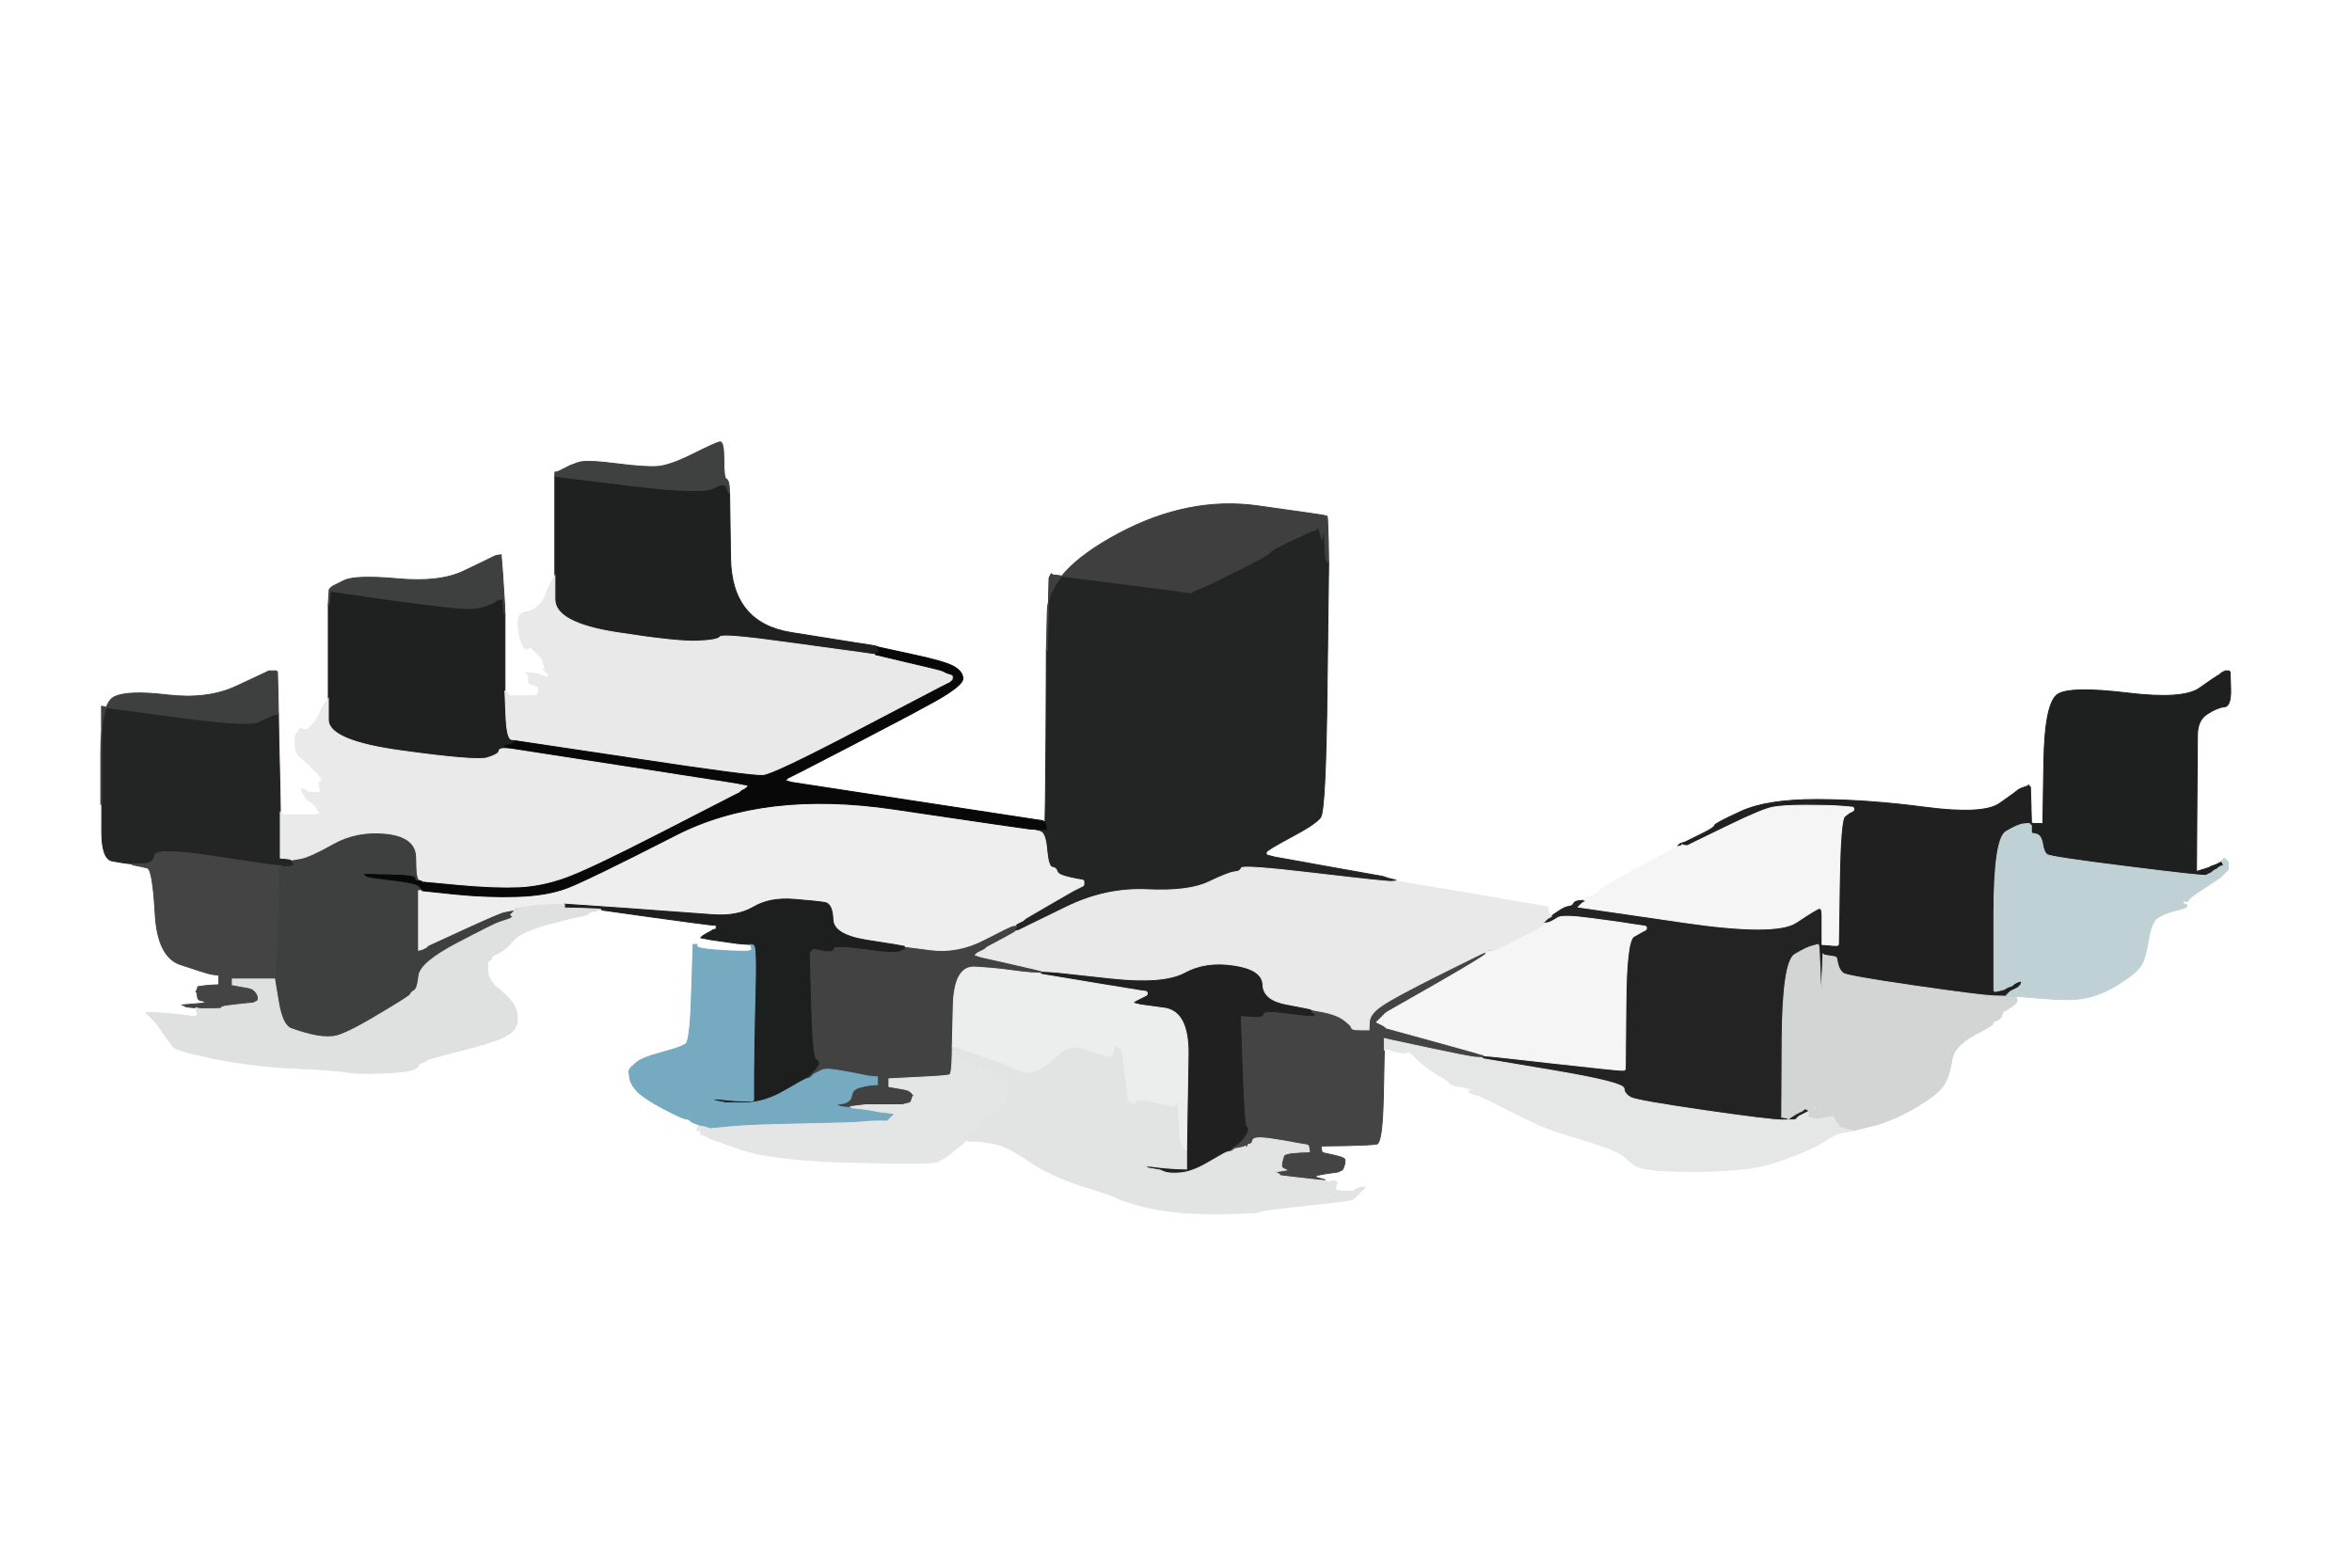 <!-- Created with clker.com Auto tracing tool http://www.clker.com) --> 
<svg 
   xmlns='http://www.w3.org/2000/svg'
   width='1225'
   height='817'>
<rect width="100%" height="100%" fill="#808080" stroke="none"/>
<path style='opacity:1;fill:#FFFFFF;fill-rule:evenodd;stroke:#FFFFFF;stroke-width:0.5px;stroke-linecap:butt;stroke-linejoin:miter;stroke-opacity:1;' d='M 0.0 408.5 L 0.0 0.0 L 612.5 0.0 L 1225.0 0.0 L 1225.0 408.5 L 1225.0 817.0 L 612.5 817.0 L 0.0 817.0 L 0.0 408.5 z 
M 379.8 253.5 L 380.0 257.0 L 380.5 290.8 Q 381.0 324.5 412.0 329.5 Q 443.0 334.5 446.5 335.0 L 450.0 335.5 L 453.0 336.0 L 456.0 336.5 L 456.5 336.8 L 457.0 337.0 L 474.5 340.8 Q 492.0 344.5 496.8 347.2 Q 501.5 350.0 501.5 353.5 Q 501.5 357.0 487.8 364.8 Q 474.0 372.5 446.0 387.0 Q 418.0 401.5 417.0 402.0 L 416.0 402.5 L 415.0 403.0 L 414.0 403.5 L 413.0 404.0 L 412.0 404.5 L 411.0 405.0 L 410.0 405.5 L 409.8 405.8 L 409.5 406.0 L 409.2 406.2 L 409.0 406.5 L 410.5 407.0 L 412.0 407.5 L 474.0 417.0 Q 536.0 426.5 539.5 427.0 L 543.0 427.5 L 543.5 427.8 L 544.0 428.0 L 544.2 428.0 Q 544.5 428.0 544.8 383.5 L 545.0 339.0 L 545.5 318.2 Q 546.0 297.5 582.5 278.0 Q 619.0 258.5 655.0 263.5 Q 691.0 268.5 691.2 268.8 Q 691.5 269.0 691.8 281.0 L 692.0 293.0 L 691.2 357.5 Q 690.5 422.0 687.8 425.8 Q 685.0 429.5 672.2 436.2 Q 659.5 443.0 659.5 444.0 L 659.5 445.0 L 659.8 445.2 L 660.0 445.5 L 662.0 446.0 L 664.0 446.5 L 689.0 451.0 Q 714.0 455.5 717.0 456.0 L 720.0 456.5 L 721.5 457.0 L 723.0 457.5 L 725.0 458.0 L 727.0 458.5 L 727.0 458.8 L 727.0 459.0 L 764.0 465.2 Q 801.0 471.5 803.5 472.0 L 806.0 472.5 L 806.2 472.8 L 806.5 473.0 L 806.5 473.5 L 806.5 474.0 L 806.2 474.2 L 806.0 474.5 L 806.2 474.8 L 806.5 475.0 L 807.0 476.0 L 807.5 477.0 L 807.8 477.0 L 808.0 477.0 L 808.2 477.0 L 808.5 477.0 L 808.8 476.8 L 809.0 476.5 L 812.0 474.5 Q 815.0 472.5 817.0 472.2 Q 819.0 472.0 819.5 470.8 Q 820.0 469.5 822.5 469.2 L 825.0 469.0 L 825.0 468.8 L 825.0 468.5 L 826.0 468.0 L 827.0 467.5 L 830.0 466.2 Q 833.0 465.0 833.0 464.0 Q 833.0 463.0 849.8 454.0 Q 866.5 445.0 869.8 443.2 Q 873.0 441.5 873.5 441.2 L 874.0 441.0 L 874.0 440.8 L 874.0 440.5 L 875.0 440.2 L 876.0 440.0 L 876.0 439.8 Q 876.0 439.5 877.0 439.0 L 878.0 438.5 L 879.0 438.0 L 880.0 437.5 L 881.0 437.0 L 882.0 436.5 L 887.5 433.8 Q 893.0 431.0 893.0 430.0 Q 893.0 429.0 906.5 422.8 Q 920.0 416.5 946.0 416.5 Q 972.0 416.5 1002.5 420.5 Q 1033.0 424.5 1041.5 418.5 Q 1050.0 412.5 1050.2 412.2 L 1050.5 412.0 L 1050.8 411.8 L 1051.0 411.5 L 1052.0 411.0 L 1053.0 410.5 L 1054.5 410.0 L 1056.0 409.5 L 1056.2 409.2 L 1056.5 409.0 L 1056.8 409.2 L 1057.0 409.5 L 1057.2 409.8 L 1057.5 410.0 L 1058.0 419.0 L 1058.5 428.0 L 1058.8 428.2 L 1059.0 428.5 L 1061.5 428.8 L 1064.0 429.0 L 1064.5 397.2 Q 1065.0 365.5 1072.0 361.5 Q 1079.0 357.5 1108.0 361.0 Q 1137.0 364.5 1145.5 358.5 Q 1154.0 352.5 1155.0 352.0 L 1156.0 351.5 L 1156.2 351.2 L 1156.5 351.0 L 1156.8 350.8 L 1157.0 350.5 L 1158.0 350.0 L 1159.0 349.5 L 1160.0 349.5 L 1161.0 349.5 L 1161.2 349.8 L 1161.5 350.0 L 1161.8 359.0 Q 1162.0 368.0 1158.5 368.2 Q 1155.0 368.5 1149.8 371.8 Q 1144.5 375.0 1144.5 383.0 Q 1144.5 391.0 1144.2 422.5 L 1144.0 454.0 L 1147.2 453.0 Q 1150.5 452.0 1150.8 451.8 Q 1151.0 451.5 1152.5 451.0 L 1154.0 450.5 L 1155.0 450.0 L 1156.0 449.5 L 1156.5 449.2 L 1157.0 449.0 L 1157.0 448.8 L 1157.0 448.5 L 1157.2 448.2 L 1157.5 448.0 L 1157.8 447.8 L 1158.0 447.5 L 1158.2 447.2 L 1158.5 447.0 L 1158.8 447.2 L 1159.0 447.5 L 1159.2 447.8 L 1159.5 448.0 L 1159.8 448.2 L 1160.0 448.5 L 1160.2 448.8 L 1160.5 449.0 L 1160.5 451.0 L 1160.5 453.0 L 1160.2 453.2 L 1160.0 453.5 L 1159.8 453.8 L 1159.5 454.0 L 1159.2 454.2 L 1159.0 454.5 L 1158.8 454.8 L 1158.5 455.0 L 1158.2 455.2 L 1158.0 455.5 L 1157.8 455.8 L 1157.5 456.0 L 1157.2 456.2 L 1157.0 456.5 L 1156.8 456.8 Q 1156.5 457.0 1153.5 459.0 Q 1150.5 461.0 1145.2 464.5 Q 1140.0 468.0 1139.8 469.0 Q 1139.5 470.0 1138.2 469.5 Q 1137.0 469.0 1137.0 470.0 Q 1137.0 471.0 1138.0 471.0 Q 1139.0 471.0 1139.0 472.0 Q 1139.0 473.0 1133.5 474.2 Q 1128.0 475.5 1124.2 477.8 Q 1120.5 480.0 1119.0 489.5 Q 1117.5 499.0 1115.2 502.8 Q 1113.0 506.5 1104.5 512.0 Q 1096.0 517.5 1088.0 519.5 Q 1080.0 521.5 1065.0 520.2 L 1050.0 519.0 L 1050.0 519.2 Q 1050.0 519.5 1050.5 520.8 Q 1051.0 522.0 1048.5 523.8 L 1046.0 525.5 L 1045.8 525.8 Q 1045.5 526.0 1044.2 526.5 Q 1043.0 527.0 1042.5 529.0 Q 1042.0 531.0 1039.5 531.8 Q 1037.0 532.5 1038.0 533.0 Q 1039.0 533.5 1028.2 539.2 Q 1017.5 545.0 1016.5 552.5 Q 1015.5 560.0 1012.5 565.0 Q 1009.5 570.0 997.5 577.0 Q 985.5 584.0 975.2 586.5 L 965.0 589.0 L 964.0 589.2 L 963.0 589.5 L 959.5 590.0 Q 956.0 590.5 951.0 594.0 Q 946.0 597.5 933.0 602.5 Q 920.0 607.5 911.5 608.5 Q 903.0 609.5 893.0 610.0 Q 883.0 610.5 869.5 610.0 Q 856.0 609.5 852.5 607.5 Q 849.0 605.5 847.5 603.8 Q 846.0 602.0 841.5 599.8 Q 837.0 597.5 822.0 593.0 Q 807.0 588.5 800.5 585.5 Q 794.0 582.5 782.8 576.8 Q 771.5 571.0 769.5 570.5 Q 767.5 570.0 765.8 569.2 Q 764.0 568.5 766.0 568.0 L 768.0 567.5 L 765.5 567.0 Q 763.0 566.5 759.0 565.8 Q 755.0 565.0 754.8 564.0 Q 754.5 563.0 748.8 559.8 Q 743.0 556.5 738.2 551.8 Q 733.5 547.0 733.0 548.0 Q 732.5 549.0 728.8 548.2 L 725.0 547.5 L 724.8 547.2 L 724.5 547.0 L 724.2 546.8 L 724.0 546.5 L 723.0 546.5 L 722.0 546.5 L 721.8 546.8 L 721.5 547.0 L 721.2 547.0 L 721.0 547.0 L 720.5 571.2 Q 720.0 595.5 717.0 596.0 Q 714.0 596.5 701.0 596.8 L 688.0 597.0 L 688.2 598.5 L 688.5 600.0 L 688.8 600.2 L 689.0 600.5 L 693.5 601.5 Q 698.0 602.5 699.0 603.0 L 700.0 603.5 L 700.2 603.8 L 700.5 604.0 L 700.5 605.0 L 700.5 606.0 L 700.0 607.5 L 699.5 609.0 L 699.2 609.2 L 699.0 609.5 L 698.0 610.0 L 697.0 610.5 L 693.5 611.0 L 690.0 611.5 L 687.5 612.0 L 685.0 612.5 L 685.2 612.8 L 685.5 613.0 L 685.8 613.2 L 686.0 613.5 L 688.0 614.0 L 690.0 614.5 L 690.0 614.8 L 690.0 615.0 L 690.2 615.0 L 690.5 615.0 L 690.8 615.2 L 691.0 615.5 L 691.2 615.8 L 691.5 616.0 L 691.8 615.8 L 692.0 615.5 L 694.5 615.2 Q 697.0 615.0 696.0 617.5 Q 695.0 620.0 696.5 620.2 Q 698.0 620.5 701.5 620.5 L 705.0 620.5 L 705.2 620.2 L 705.5 620.0 L 705.8 619.8 L 706.0 619.5 L 707.5 619.0 L 709.0 618.5 L 710.0 618.5 L 711.0 618.5 L 710.8 618.8 L 710.5 619.0 L 710.2 619.2 L 710.0 619.5 L 709.8 619.8 L 709.5 620.0 L 709.2 620.2 L 709.0 620.5 L 708.8 620.8 L 708.5 621.0 L 708.2 621.2 L 708.0 621.5 L 707.8 621.8 L 707.5 622.0 L 707.2 622.2 L 707.0 622.5 L 706.8 622.8 L 706.5 623.0 L 706.2 623.2 L 706.0 623.5 L 705.8 623.8 L 705.5 624.0 L 705.2 624.2 L 705.0 624.5 L 704.0 625.0 Q 703.0 625.5 679.5 628.0 Q 656.0 630.5 656.2 631.2 Q 656.5 632.0 638.2 632.2 Q 620.0 632.5 609.0 631.0 Q 598.0 629.5 590.0 627.0 Q 582.0 624.5 581.2 623.8 Q 580.5 623.0 563.8 617.8 Q 547.0 612.5 535.5 604.5 Q 524.0 596.5 516.5 595.5 L 509.0 594.5 L 507.0 594.5 L 505.0 594.5 L 504.0 594.2 L 503.0 594.0 L 503.0 594.2 Q 503.0 594.5 500.5 596.5 Q 498.0 598.5 495.5 600.5 Q 493.0 602.5 491.8 603.2 Q 490.5 604.0 488.2 605.2 Q 486.0 606.5 444.5 605.5 Q 403.0 604.5 386.2 598.8 L 369.5 593.0 L 369.2 592.8 L 369.0 592.5 L 368.0 592.0 L 367.0 591.5 L 366.0 591.2 L 365.0 591.0 L 365.0 590.0 L 365.0 589.0 L 364.0 589.0 L 363.0 589.0 L 363.2 588.0 L 363.5 587.0 L 363.8 586.8 L 364.0 586.5 L 364.0 586.2 L 364.0 586.0 L 363.5 585.8 Q 363.0 585.5 361.5 585.0 Q 360.0 584.5 359.5 583.8 Q 359.0 583.0 357.0 582.8 Q 355.0 582.5 345.5 577.5 Q 336.0 572.5 332.2 568.8 Q 328.5 565.0 328.0 561.5 L 327.5 558.0 L 328.0 557.0 Q 328.5 556.0 331.5 553.5 Q 334.5 551.0 344.8 548.2 Q 355.0 545.5 357.2 543.8 Q 359.5 542.0 360.2 517.0 L 361.0 492.0 L 362.0 492.0 L 363.0 492.0 L 363.0 493.0 Q 363.0 494.0 371.5 494.8 Q 380.0 495.5 385.0 495.5 L 390.0 495.5 L 391.0 495.0 L 392.0 494.5 L 391.8 494.2 L 391.5 494.0 L 391.2 493.0 L 391.0 492.0 L 387.5 491.8 L 384.0 491.5 L 380.5 491.0 Q 377.0 490.5 373.5 490.0 L 370.0 489.5 L 367.5 489.0 L 365.0 488.5 L 365.2 488.2 L 365.5 488.0 L 365.8 487.8 L 366.0 487.5 L 368.2 486.2 Q 370.5 485.0 370.8 484.8 L 371.0 484.5 L 372.0 484.2 L 373.0 484.0 L 373.0 483.0 L 373.0 482.0 L 370.0 481.8 Q 367.0 481.5 340.0 477.8 L 313.0 474.0 L 311.5 474.2 Q 310.0 474.5 308.0 475.0 Q 306.0 475.5 306.5 476.0 Q 307.0 476.5 301.5 477.5 Q 296.0 478.5 283.5 482.0 Q 271.0 485.5 267.0 490.2 Q 263.0 495.0 259.5 496.5 Q 256.0 498.0 256.0 499.0 Q 256.0 500.0 254.8 500.5 Q 253.5 501.0 254.0 506.0 Q 254.5 511.0 259.2 514.8 Q 264.0 518.5 266.8 522.2 Q 269.5 526.0 269.5 531.0 Q 269.5 536.0 264.2 539.2 Q 259.0 542.5 241.0 547.0 Q 223.0 551.5 222.5 552.2 Q 222.0 553.0 220.0 553.5 Q 218.0 554.0 218.0 555.0 Q 218.0 556.0 215.0 557.2 Q 212.0 558.5 199.0 559.0 Q 186.0 559.5 181.0 558.5 Q 176.0 557.5 154.0 556.5 Q 132.0 555.5 112.0 551.5 Q 92.0 547.5 90.2 545.2 Q 88.5 543.0 84.8 537.8 L 81.0 532.5 L 80.8 532.2 L 80.5 532.0 L 80.2 531.8 L 80.0 531.5 L 79.8 531.2 L 79.5 531.0 L 79.2 530.8 L 79.0 530.5 L 78.8 530.2 L 78.5 530.0 L 78.2 529.8 L 78.0 529.5 L 77.8 529.2 L 77.5 529.0 L 77.2 528.8 L 77.0 528.5 L 76.8 528.2 L 76.5 528.0 L 76.2 527.8 L 76.0 527.5 L 77.5 527.5 L 79.0 527.5 L 79.5 527.5 L 80.0 527.5 L 87.0 528.0 Q 94.0 528.5 97.0 529.0 L 100.0 529.5 L 100.5 529.5 L 101.0 529.5 L 102.0 529.2 L 103.0 529.0 L 102.8 528.0 L 102.5 527.0 L 102.2 526.0 L 102.0 525.0 L 99.5 524.8 L 97.0 524.5 L 96.0 524.0 L 95.0 523.5 L 101.0 523.0 L 107.0 522.5 L 106.8 522.2 L 106.5 522.0 L 106.2 521.8 L 106.0 521.5 L 104.5 521.2 Q 103.0 521.0 102.8 519.0 L 102.5 517.0 L 102.2 516.8 L 102.0 516.5 L 102.2 516.2 L 102.5 516.0 L 102.8 515.0 L 103.0 514.0 L 104.5 513.8 Q 106.0 513.5 110.0 513.2 L 114.0 513.0 L 114.0 510.5 L 114.0 508.0 L 112.0 507.8 L 110.0 507.5 L 108.0 507.0 Q 106.0 506.5 94.0 502.5 Q 82.0 498.5 80.8 475.8 Q 79.5 453.0 76.8 452.2 L 74.0 451.5 L 71.5 451.0 L 69.0 450.5 L 69.0 450.2 L 69.0 450.0 L 66.5 449.8 Q 64.0 449.5 58.5 448.5 Q 53.0 447.5 53.0 433.2 L 53.0 419.0 L 52.8 419.0 L 52.5 419.0 L 52.5 393.0 Q 52.5 367.0 59.2 363.2 Q 66.0 359.5 87.0 362.0 Q 108.0 364.5 123.0 357.5 L 138.0 350.5 L 139.0 350.0 L 140.0 349.5 L 142.0 349.5 L 144.0 349.5 L 144.2 349.8 L 144.5 350.0 L 144.8 361.0 L 145.0 372.0 L 145.2 384.5 Q 145.5 397.0 145.8 410.0 L 146.0 423.0 L 146.2 423.0 L 146.5 423.0 L 147.0 424.0 L 147.5 425.0 L 147.8 424.8 L 148.0 424.5 L 153.0 424.5 L 158.0 424.5 L 159.0 424.5 L 160.0 424.5 L 162.0 424.5 L 164.0 424.5 L 164.5 424.5 L 165.0 424.5 L 166.0 424.0 L 167.0 423.5 L 166.8 423.2 L 166.5 423.0 L 166.2 422.8 L 166.0 422.5 L 165.8 422.2 L 165.5 422.0 L 165.0 421.0 L 164.5 420.0 L 164.2 419.8 Q 164.0 419.5 161.8 417.8 L 159.5 416.0 L 159.0 415.0 L 158.5 414.0 L 158.2 413.8 L 158.0 413.5 L 157.8 413.2 L 157.5 413.0 L 157.2 412.0 L 157.0 411.0 L 158.0 411.2 L 159.0 411.5 L 159.2 411.8 L 159.5 412.0 L 159.8 412.2 Q 160.0 412.5 163.5 412.8 L 167.0 413.0 L 166.8 411.5 L 166.5 410.0 L 166.2 409.8 L 166.0 409.5 L 166.2 409.2 L 166.5 409.0 L 166.8 408.8 L 167.0 408.5 L 166.8 408.2 L 166.5 408.0 L 166.2 407.8 L 166.0 407.5 L 167.0 407.0 L 168.0 406.5 L 167.8 406.2 L 167.5 406.0 L 167.0 405.0 L 166.5 404.0 L 166.2 403.8 Q 166.0 403.5 162.0 399.5 Q 158.0 395.5 156.0 394.0 Q 154.0 392.5 153.8 388.2 Q 153.5 384.0 154.2 382.8 Q 155.0 381.5 155.8 380.2 Q 156.5 379.0 158.2 380.0 Q 160.0 381.0 163.0 377.2 Q 166.0 373.5 167.2 370.2 Q 168.5 367.0 169.8 365.5 L 171.0 364.0 L 171.0 339.5 L 171.0 315.0 L 171.2 311.0 L 171.5 307.0 L 171.8 306.8 L 172.0 306.5 L 172.2 306.2 L 172.5 306.0 L 172.8 305.8 L 173.0 305.5 L 179.0 302.5 Q 185.0 299.5 207.0 301.5 Q 229.0 303.5 241.5 297.5 Q 254.0 291.5 255.0 291.0 L 256.0 290.5 L 257.0 290.0 L 258.0 289.5 L 259.5 289.2 L 261.0 289.0 L 261.8 299.0 Q 262.5 309.0 262.8 314.5 L 263.0 320.0 L 263.0 340.0 L 263.0 360.0 L 263.2 360.0 L 263.5 360.0 L 263.8 360.2 L 264.0 360.5 L 264.2 360.8 L 264.5 361.0 L 265.0 362.0 L 265.5 363.0 L 265.8 362.8 L 266.0 362.5 L 271.0 362.5 L 276.0 362.5 L 276.5 362.5 L 277.0 362.5 L 278.5 362.2 L 280.0 362.0 L 280.2 361.0 L 280.5 360.0 L 280.5 359.0 L 280.5 358.0 L 280.2 357.8 L 280.0 357.5 L 278.5 357.0 Q 277.0 356.5 276.0 356.0 Q 275.0 355.5 275.2 353.8 L 275.5 352.0 L 275.2 351.8 L 275.0 351.5 L 274.8 351.2 L 274.5 351.0 L 274.2 350.8 L 274.0 350.5 L 275.0 350.5 L 276.0 350.5 L 278.2 350.8 Q 280.5 351.0 280.8 351.2 Q 281.0 351.5 282.5 352.0 L 284.0 352.5 L 284.5 352.5 L 285.0 352.5 L 285.2 352.2 L 285.5 352.0 L 285.8 351.8 L 286.0 351.5 L 285.8 351.2 L 285.5 351.0 L 285.2 350.8 L 285.0 350.5 L 284.8 350.2 L 284.5 350.0 L 284.2 349.8 L 284.0 349.5 L 283.8 349.2 L 283.5 349.0 L 283.2 348.8 L 283.0 348.5 L 283.2 348.2 L 283.5 348.0 L 283.8 347.8 L 284.0 347.5 L 283.8 347.2 L 283.5 347.0 L 283.0 345.0 Q 282.5 343.0 279.2 339.8 Q 276.0 336.5 275.5 337.2 Q 275.0 338.0 274.0 338.0 Q 273.0 338.0 271.8 335.0 Q 270.5 332.0 270.0 327.5 Q 269.5 323.0 270.5 321.0 Q 271.5 319.0 274.2 318.8 Q 277.0 318.5 280.0 316.0 Q 283.0 313.5 284.2 309.8 Q 285.5 306.0 287.2 303.0 L 289.0 300.0 L 289.0 274.0 L 289.0 248.0 L 289.0 247.0 L 289.0 246.0 L 290.0 245.8 L 291.0 245.5 L 292.0 245.0 L 293.0 244.5 L 294.0 244.0 L 295.0 243.5 L 296.0 243.0 L 297.0 242.5 L 301.0 241.0 Q 305.0 239.5 320.5 241.5 Q 336.0 243.5 342.5 243.0 Q 349.0 242.5 361.0 236.5 Q 373.0 230.5 375.0 230.2 Q 377.0 230.0 377.0 239.5 Q 377.0 249.0 378.2 249.5 Q 379.5 250.0 379.8 253.5 z 
'/>
<path style='opacity:1;fill:#232424;fill-rule:evenodd;stroke:#232424;stroke-width:0.5px;stroke-linecap:butt;stroke-linejoin:miter;stroke-opacity:1;' d='M 686.2 275.0 L 686.5 274.0 L 687.0 275.5 Q 687.5 277.0 688.0 279.0 L 688.5 281.0 L 689.0 277.5 L 689.5 274.0 L 690.0 282.5 L 690.5 291.0 L 691.0 292.0 L 691.5 293.0 L 691.8 293.0 L 692.0 293.0 L 691.2 357.5 Q 690.5 422.0 687.8 425.8 Q 685.0 429.5 672.2 436.2 Q 659.5 443.0 659.5 444.0 L 659.5 445.0 L 659.8 445.2 L 660.0 445.5 L 662.0 446.0 L 664.0 446.5 L 689.0 451.0 Q 714.0 455.5 717.0 456.0 L 720.0 456.5 L 721.5 457.0 L 723.0 457.5 L 725.0 458.0 L 727.0 458.5 L 727.0 458.8 L 727.0 459.0 L 726.0 459.2 L 725.0 459.5 L 725.2 459.8 L 725.5 460.0 L 725.8 460.2 L 726.0 460.5 L 724.5 460.5 L 723.0 460.5 L 720.0 460.0 Q 717.0 459.5 682.0 455.0 Q 647.0 450.5 646.5 452.2 Q 646.0 454.0 643.0 454.2 Q 640.0 454.5 629.5 459.5 Q 619.0 464.5 597.5 463.5 Q 576.0 462.5 555.5 472.5 L 535.0 482.5 L 534.0 483.0 L 533.0 483.5 L 532.0 484.0 L 531.0 484.5 L 530.0 484.8 L 529.0 485.0 L 528.5 484.8 L 528.0 484.5 L 528.2 484.2 L 528.5 484.0 L 528.8 483.8 L 529.0 483.5 L 529.2 483.2 L 529.5 483.0 L 529.5 482.5 L 529.5 482.0 L 529.2 482.0 L 529.0 482.0 L 529.0 481.8 L 529.0 481.5 L 530.0 481.0 L 531.0 480.5 L 532.0 480.0 L 533.0 479.5 L 533.2 479.2 L 533.5 479.0 L 533.8 478.8 L 534.0 478.5 L 546.0 471.5 Q 558.0 464.5 559.0 464.0 L 560.0 463.5 L 561.0 463.0 L 562.0 462.5 L 563.0 462.0 L 564.0 461.5 L 564.2 461.2 L 564.5 461.0 L 564.5 460.0 L 564.5 459.0 L 564.2 458.8 L 564.0 458.5 L 561.0 458.0 Q 558.0 457.5 554.5 456.5 Q 551.0 455.5 550.5 453.8 Q 550.0 452.0 548.0 451.8 Q 546.0 451.5 545.2 442.8 Q 544.5 434.0 541.8 433.2 L 539.0 432.5 L 539.0 432.2 L 539.0 432.0 L 542.0 432.0 L 545.0 432.0 L 544.8 430.5 L 544.5 429.0 L 544.2 428.8 L 544.0 428.5 L 544.0 428.2 L 544.0 428.0 L 544.2 428.0 Q 544.5 428.0 544.8 383.5 L 545.0 339.0 L 545.2 339.0 L 545.5 339.0 L 546.0 320.0 L 546.5 301.0 L 547.0 300.0 L 547.5 299.0 L 547.8 299.2 L 548.0 299.5 L 583.5 304.0 Q 619.0 308.5 619.8 308.8 Q 620.5 309.0 621.2 308.2 Q 622.0 307.5 622.5 306.8 Q 623.0 306.0 624.5 306.2 Q 626.0 306.5 628.8 304.2 Q 631.5 302.0 635.2 300.8 Q 639.0 299.5 642.8 297.2 Q 646.5 295.0 647.2 293.8 Q 648.0 292.5 652.0 291.5 Q 656.0 290.5 658.8 288.2 Q 661.5 286.0 662.2 286.2 Q 663.0 286.5 673.0 281.5 Q 683.0 276.5 684.5 276.2 Q 686.0 276.0 686.2 275.0 z 
'/>
<path style='opacity:1;fill:#3F3F3F;fill-rule:evenodd;stroke:#3F3F3F;stroke-width:0.5px;stroke-linecap:butt;stroke-linejoin:miter;stroke-opacity:1;' d='M 691.8 281.0 L 692.0 293.0 L 691.8 293.0 L 691.5 293.0 L 691.0 292.0 L 690.5 291.0 L 690.0 282.5 L 689.5 274.0 L 689.0 277.5 L 688.5 281.0 L 688.0 279.0 Q 687.5 277.0 687.0 275.5 L 686.5 274.0 L 686.2 275.0 Q 686.0 276.0 684.5 276.2 Q 683.0 276.5 672.5 281.5 Q 662.0 286.5 661.5 287.8 Q 661.0 289.0 644.5 297.2 Q 628.0 305.5 625.0 306.5 Q 622.0 307.5 621.2 308.2 Q 620.5 309.0 619.8 308.8 Q 619.0 308.5 583.5 304.0 L 548.0 299.5 L 547.8 299.2 L 547.5 299.0 L 547.0 300.0 L 546.5 301.0 L 546.0 320.0 L 545.5 339.0 L 545.2 339.0 L 545.0 339.0 L 545.5 318.2 Q 546.0 297.5 582.5 278.0 Q 619.0 258.5 655.0 263.5 Q 691.0 268.5 691.2 268.8 Q 691.5 269.0 691.8 281.0 z 
'/>
<path style='opacity:1;fill:#1E1F1F;fill-rule:evenodd;stroke:#1E1F1F;stroke-width:0.5px;stroke-linecap:butt;stroke-linejoin:miter;stroke-opacity:1;' d='M 1158.0 350.0 L 1159.0 349.5 L 1160.0 349.5 L 1161.0 349.5 L 1161.2 349.8 L 1161.5 350.0 L 1161.8 359.0 Q 1162.0 368.0 1158.5 368.2 Q 1155.0 368.5 1149.8 371.8 Q 1144.5 375.0 1144.5 383.0 Q 1144.5 391.0 1144.2 422.5 L 1144.0 454.0 L 1147.2 453.0 Q 1150.5 452.0 1150.8 451.8 Q 1151.0 451.5 1152.5 451.0 L 1154.0 450.5 L 1155.0 450.0 L 1156.0 449.5 L 1156.5 449.2 L 1157.0 449.0 L 1157.2 449.0 L 1157.5 449.0 L 1157.8 450.0 L 1158.0 451.0 L 1157.0 451.2 L 1156.0 451.5 L 1155.8 451.8 L 1155.5 452.0 L 1155.2 452.2 L 1155.0 452.5 L 1154.0 453.0 L 1153.0 453.5 L 1152.8 453.8 L 1152.5 454.0 L 1152.2 454.2 L 1152.0 454.5 L 1151.0 455.0 Q 1150.0 455.5 1149.0 456.0 Q 1148.0 456.5 1108.0 451.5 Q 1068.0 446.5 1066.2 445.2 Q 1064.5 444.0 1063.8 439.5 Q 1063.0 435.0 1060.5 434.5 L 1058.0 434.0 L 1058.0 432.0 L 1058.0 430.0 L 1058.0 429.5 L 1058.0 429.0 L 1061.0 429.0 L 1064.0 429.0 L 1064.5 397.2 Q 1065.0 365.5 1072.0 361.5 Q 1079.0 357.5 1108.0 361.0 Q 1137.0 364.5 1145.5 358.5 Q 1154.0 352.5 1155.0 352.0 L 1156.0 351.5 L 1156.2 351.2 L 1156.5 351.0 L 1156.8 350.8 L 1157.0 350.5 L 1158.0 350.0 z 
'/>
<path style='opacity:1;fill:#202020;fill-rule:evenodd;stroke:#202020;stroke-width:0.5px;stroke-linecap:butt;stroke-linejoin:miter;stroke-opacity:1;' d='M 1054.5 410.0 L 1056.0 409.5 L 1056.2 409.2 L 1056.5 409.0 L 1056.8 409.2 L 1057.0 409.5 L 1057.2 409.8 L 1057.5 410.0 L 1057.8 419.5 L 1058.0 429.0 L 1057.5 429.0 L 1057.0 429.0 L 1054.0 429.2 Q 1051.0 429.5 1044.8 433.2 Q 1038.5 437.0 1038.5 476.5 L 1038.5 516.0 L 1038.8 516.2 L 1039.0 516.5 L 1041.5 516.0 Q 1044.0 515.5 1044.5 515.0 Q 1045.0 514.5 1046.5 514.0 L 1048.0 513.5 L 1048.2 513.2 L 1048.5 513.0 L 1048.8 512.8 L 1049.0 512.5 L 1050.0 512.0 L 1051.0 511.5 L 1052.0 511.2 L 1053.0 511.0 L 1052.8 512.0 L 1052.5 513.0 L 1052.2 513.2 L 1052.0 513.5 L 1051.8 513.8 L 1051.5 514.0 L 1051.2 514.2 L 1051.0 514.5 L 1050.0 515.0 Q 1049.0 515.5 1048.0 516.0 L 1047.0 516.5 L 1046.8 516.8 L 1046.5 517.0 L 1046.2 517.2 L 1046.0 517.5 L 1045.8 517.8 L 1045.5 518.0 L 1045.2 518.2 L 1045.0 518.5 L 1045.0 518.8 L 1045.0 519.0 L 1038.0 518.8 Q 1031.0 518.5 996.5 513.5 Q 962.0 508.5 960.0 507.0 Q 958.0 505.5 957.2 502.2 L 956.5 499.0 L 956.2 498.8 L 956.0 498.5 L 953.0 498.0 L 950.0 497.5 L 949.8 497.2 L 949.5 497.0 L 949.0 508.5 L 948.5 520.0 L 948.0 506.5 Q 947.5 493.0 947.2 492.5 L 947.0 492.0 L 946.8 491.5 Q 946.5 491.0 946.5 489.5 L 946.5 488.0 L 946.8 488.2 L 947.0 488.5 L 947.2 488.8 L 947.5 489.0 L 948.0 484.5 L 948.5 480.0 L 948.8 480.0 L 949.0 480.0 L 949.0 486.0 L 949.0 492.0 L 952.0 492.2 L 955.0 492.5 L 956.0 492.5 L 957.0 492.5 L 957.2 492.2 L 957.5 492.0 L 958.0 459.5 Q 958.5 427.0 960.8 425.2 L 963.0 423.5 L 964.0 423.0 L 965.0 422.5 L 965.2 422.2 L 965.5 422.0 L 965.5 421.5 L 965.5 421.0 L 965.2 420.8 L 965.0 420.5 L 959.0 420.0 Q 953.0 419.5 941.0 419.5 Q 929.0 419.5 923.5 420.5 Q 918.0 421.5 900.5 430.0 L 883.0 438.5 L 882.0 439.0 L 881.0 439.5 L 880.0 440.0 L 879.0 440.5 L 876.5 440.8 L 874.0 441.0 L 874.0 440.8 L 874.0 440.5 L 874.2 440.2 L 874.5 440.0 L 874.8 439.8 L 875.0 439.5 L 876.5 439.0 L 878.0 438.5 L 879.0 438.0 L 880.0 437.5 L 881.0 437.0 L 882.0 436.5 L 887.5 433.8 Q 893.0 431.0 893.0 430.0 Q 893.0 429.0 906.5 422.8 Q 920.0 416.5 946.0 416.5 Q 972.0 416.5 1002.5 420.5 Q 1033.0 424.5 1041.5 418.5 Q 1050.0 412.5 1050.2 412.2 L 1050.5 412.0 L 1050.8 411.8 L 1051.0 411.5 L 1052.0 411.0 L 1053.0 410.5 L 1054.5 410.0 z 
'/>
<path style='opacity:1;fill:#1F2020;fill-rule:evenodd;stroke:#1F2020;stroke-width:0.5px;stroke-linecap:butt;stroke-linejoin:miter;stroke-opacity:1;' d='M 289.0 274.0 L 289.0 248.0 L 290.5 248.2 L 292.0 248.5 L 329.0 253.0 Q 366.0 257.5 371.8 254.2 Q 377.5 251.0 378.5 254.0 Q 379.5 257.0 379.8 257.0 L 380.0 257.0 L 380.5 290.8 Q 381.0 324.5 412.0 329.5 Q 443.0 334.5 446.5 335.0 L 450.0 335.5 L 453.0 336.0 L 456.0 336.5 L 456.5 336.8 L 457.0 337.0 L 457.0 337.2 L 457.0 337.5 L 457.2 337.8 L 457.5 338.0 L 457.8 339.0 L 458.0 340.0 L 457.0 340.2 L 456.0 340.5 L 456.0 340.8 L 456.0 341.0 L 454.0 340.8 L 452.0 340.5 L 448.5 340.0 Q 445.0 339.5 410.5 334.8 Q 376.0 330.0 375.0 331.8 Q 374.0 333.5 363.5 334.0 Q 353.0 334.5 321.0 329.5 Q 289.0 324.5 289.0 312.2 L 289.0 300.0 L 289.0 274.0 z 
'/>
<path style='opacity:1;fill:#232424;fill-rule:evenodd;stroke:#232424;stroke-width:0.5px;stroke-linecap:butt;stroke-linejoin:miter;stroke-opacity:1;' d='M 53.0 393.5 L 53.0 368.0 L 54.0 368.2 L 55.0 368.5 L 92.0 373.5 Q 129.0 378.5 134.5 376.0 Q 140.0 373.5 141.0 373.0 L 142.0 372.5 L 143.5 372.2 L 145.0 372.0 L 145.2 384.5 Q 145.5 397.0 145.8 410.0 L 146.0 423.0 L 146.0 435.0 L 146.0 447.0 L 148.5 447.2 L 151.0 447.5 L 151.5 447.8 L 152.0 448.0 L 152.0 448.2 L 152.0 448.5 L 152.2 448.8 L 152.5 449.0 L 152.8 450.0 L 153.0 451.0 L 152.0 451.2 L 151.0 451.5 L 149.0 451.5 L 147.0 451.5 L 146.8 451.2 L 146.5 451.0 L 146.2 451.0 L 146.0 451.0 L 143.0 450.8 Q 140.0 450.5 110.5 446.0 Q 81.0 441.5 80.5 445.8 Q 80.0 450.0 74.5 450.0 L 69.0 450.0 L 66.5 449.8 Q 64.0 449.5 58.5 448.5 Q 53.0 447.5 53.0 433.2 L 53.0 419.0 L 53.0 393.5 z 
'/>
<path style='opacity:1;fill:#1F2020;fill-rule:evenodd;stroke:#1F2020;stroke-width:0.5px;stroke-linecap:butt;stroke-linejoin:miter;stroke-opacity:1;' d='M 171.8 311.5 L 172.0 308.0 L 206.0 312.8 Q 240.0 317.5 245.5 317.0 Q 251.0 316.5 254.5 315.0 Q 258.0 313.5 258.2 313.2 L 258.5 313.0 L 258.8 312.8 L 259.0 312.5 L 260.5 312.2 L 262.0 312.0 L 262.2 316.0 Q 262.5 320.0 262.8 320.0 L 263.0 320.0 L 263.0 340.0 L 263.0 360.0 L 263.5 372.5 Q 264.0 385.0 266.5 385.2 L 269.0 385.5 L 269.0 385.8 L 269.0 386.0 L 268.8 386.0 L 268.5 386.0 L 268.2 386.2 L 268.0 386.5 L 267.8 386.8 L 267.5 387.0 L 267.2 387.2 L 267.0 387.5 L 265.0 388.0 L 263.0 388.5 L 263.2 388.8 L 263.5 389.0 L 263.8 389.5 L 264.0 390.0 L 262.0 390.0 Q 260.0 390.0 259.8 391.5 Q 259.5 393.0 253.8 394.8 Q 248.0 396.5 209.5 391.2 Q 171.0 386.0 171.0 375.0 L 171.0 364.0 L 171.0 339.5 L 171.0 315.0 L 171.2 315.0 L 171.5 315.0 L 171.8 311.5 z 
'/>
<path style='opacity:1;fill:#232323;fill-rule:evenodd;stroke:#232323;stroke-width:0.5px;stroke-linecap:butt;stroke-linejoin:miter;stroke-opacity:1;' d='M 822.5 469.2 L 825.0 469.0 L 825.2 469.0 L 825.5 469.0 L 825.8 469.2 L 826.0 469.5 L 825.0 470.0 L 824.0 470.5 L 823.8 470.8 L 823.5 471.0 L 823.2 471.2 L 823.0 471.5 L 822.8 471.8 L 822.5 472.0 L 822.2 472.2 L 822.0 472.5 L 825.5 473.0 L 829.0 473.5 L 877.0 480.5 Q 925.0 487.5 935.5 480.5 Q 946.0 473.5 947.5 473.2 Q 949.0 473.0 949.0 476.5 L 949.0 480.0 L 948.8 480.0 L 948.5 480.0 L 948.0 484.5 L 947.5 489.0 L 947.2 488.8 L 947.0 488.5 L 946.8 488.2 L 946.5 488.0 L 946.5 489.5 Q 946.5 491.0 946.8 491.5 L 947.0 492.0 L 944.0 492.8 Q 941.0 493.5 934.8 497.2 Q 928.5 501.0 928.2 541.5 L 928.0 582.0 L 929.5 582.2 L 931.0 582.5 L 931.2 582.8 L 931.5 583.0 L 931.8 582.8 L 932.0 582.5 L 933.5 581.5 Q 935.0 580.5 936.0 580.0 L 937.0 579.5 L 938.0 579.0 L 939.0 578.5 L 939.2 578.2 L 939.5 578.0 L 939.8 577.8 L 940.0 577.5 L 941.0 577.0 L 942.0 576.5 L 942.2 576.2 L 942.5 576.0 L 942.8 577.0 L 943.0 578.0 L 942.5 578.2 L 942.0 578.5 L 942.0 578.8 L 942.0 579.0 L 941.5 579.2 L 941.0 579.5 L 940.0 580.0 L 939.0 580.5 L 938.0 581.0 L 937.0 581.5 L 936.8 581.8 L 936.5 582.0 L 936.2 582.2 L 936.0 582.5 L 935.8 582.8 L 935.5 583.0 L 935.2 583.2 Q 935.0 583.5 928.5 583.5 Q 922.0 583.5 887.5 578.5 Q 853.0 573.5 849.5 571.8 Q 846.0 570.0 845.8 567.0 Q 845.5 564.0 811.8 558.2 L 778.0 552.5 L 775.0 552.0 L 772.0 551.5 L 772.0 551.2 L 772.0 551.0 L 772.0 550.8 L 772.0 550.5 L 772.5 550.2 L 773.0 550.0 L 776.0 550.2 L 779.0 550.5 L 810.5 554.0 Q 842.0 557.5 844.0 557.5 L 846.0 557.5 L 846.2 557.2 L 846.5 557.0 L 846.8 523.5 Q 847.0 490.0 851.0 487.8 L 855.0 485.5 L 856.0 485.0 L 857.0 484.5 L 857.2 484.2 L 857.5 484.0 L 857.5 483.5 L 857.5 483.0 L 857.2 482.8 L 857.0 482.5 L 853.5 482.0 L 850.0 481.5 L 847.0 481.0 Q 844.0 480.5 829.0 478.5 Q 814.0 476.5 811.5 478.0 L 809.0 479.5 L 808.0 480.0 L 807.0 480.5 L 806.0 481.0 L 805.0 481.5 L 804.0 481.8 L 803.0 482.0 L 803.0 481.0 L 803.0 480.0 L 804.0 479.8 L 805.0 479.5 L 805.2 479.2 L 805.5 479.0 L 805.8 478.8 L 806.0 478.5 L 807.0 478.0 L 808.0 477.5 L 808.0 477.2 L 808.0 477.0 L 808.2 477.0 L 808.5 477.0 L 808.8 476.8 L 809.0 476.5 L 812.0 474.5 Q 815.0 472.5 817.0 472.2 Q 819.0 472.0 819.5 470.8 Q 820.0 469.5 822.5 469.2 z 
'/>
<path style='opacity:1;fill:#3E3F3F;fill-rule:evenodd;stroke:#3E3F3F;stroke-width:0.5px;stroke-linecap:butt;stroke-linejoin:miter;stroke-opacity:1;' d='M 139.0 350.0 L 140.0 349.5 L 142.0 349.5 L 144.0 349.5 L 144.2 349.8 L 144.5 350.0 L 144.8 361.0 L 145.0 372.0 L 143.5 372.2 L 142.0 372.5 L 141.0 373.0 Q 140.0 373.5 134.5 376.0 Q 129.0 378.5 92.0 373.5 L 55.0 368.5 L 54.0 368.2 L 53.0 368.0 L 53.0 393.5 L 53.0 419.0 L 52.8 419.0 L 52.5 419.0 L 52.5 393.0 Q 52.5 367.0 59.2 363.2 Q 66.0 359.5 87.0 362.0 Q 108.0 364.5 123.0 357.5 L 138.0 350.5 L 139.0 350.0 z 
'/>
<path style='opacity:1;fill:#3E3F3F;fill-rule:evenodd;stroke:#3E3F3F;stroke-width:0.5px;stroke-linecap:butt;stroke-linejoin:miter;stroke-opacity:1;' d='M 257.0 290.0 L 258.0 289.5 L 259.5 289.2 L 261.0 289.0 L 261.8 299.0 Q 262.5 309.0 262.8 314.5 L 263.0 320.0 L 262.8 320.0 Q 262.5 320.0 262.2 316.0 L 262.0 312.0 L 260.5 312.2 L 259.0 312.5 L 258.8 312.8 L 258.5 313.0 L 258.2 313.2 Q 258.0 313.5 254.5 315.0 Q 251.0 316.5 245.5 317.0 Q 240.0 317.5 206.0 312.8 L 172.0 308.0 L 171.8 311.5 L 171.5 315.0 L 171.2 315.0 L 171.0 315.0 L 171.2 311.0 L 171.5 307.0 L 171.8 306.8 L 172.0 306.5 L 172.2 306.2 L 172.5 306.0 L 172.8 305.8 L 173.0 305.5 L 179.0 302.5 Q 185.0 299.5 207.0 301.5 Q 229.0 303.5 241.5 297.5 Q 254.0 291.5 255.0 291.0 L 256.0 290.5 L 257.0 290.0 z 
'/>
<path style='opacity:1;fill:#444444;fill-rule:evenodd;stroke:#444444;stroke-width:0.5px;stroke-linecap:butt;stroke-linejoin:miter;stroke-opacity:1;' d='M 773.0 496.2 L 774.0 496.0 L 773.8 497.0 Q 773.5 498.0 747.8 512.8 L 722.0 527.5 L 721.8 527.8 L 721.5 528.0 L 721.2 528.2 L 721.0 528.5 L 720.8 528.8 L 720.5 529.0 L 720.2 529.2 L 720.0 529.5 L 719.8 529.8 L 719.5 530.0 L 719.2 530.2 L 719.0 530.5 L 718.8 530.8 L 718.5 531.0 L 718.2 531.2 L 718.0 531.5 L 717.8 531.8 L 717.5 532.0 L 717.2 532.2 L 717.0 532.5 L 718.0 533.0 L 719.0 533.5 L 720.0 534.0 L 721.0 534.5 L 721.2 534.8 L 721.5 535.0 L 721.8 535.2 L 722.0 535.5 L 747.5 542.5 Q 773.0 549.5 773.0 549.8 L 773.0 550.0 L 772.5 550.2 L 772.0 550.5 L 772.0 550.8 L 772.0 551.0 L 768.5 550.8 Q 765.0 550.5 744.0 546.0 L 723.0 541.5 L 722.0 541.2 L 721.0 541.0 L 721.0 544.0 L 721.0 547.0 L 720.5 571.2 Q 720.0 595.5 717.0 596.0 Q 714.0 596.5 701.0 596.8 L 688.0 597.0 L 688.2 598.5 L 688.5 600.0 L 688.8 600.2 L 689.0 600.5 L 693.5 601.5 Q 698.0 602.5 699.0 603.0 L 700.0 603.5 L 700.2 603.8 L 700.5 604.0 L 700.5 605.0 L 700.5 606.0 L 700.0 607.5 L 699.5 609.0 L 699.2 609.2 L 699.0 609.5 L 698.0 610.0 L 697.0 610.5 L 693.5 611.0 L 690.0 611.5 L 687.5 612.0 L 685.0 612.5 L 685.2 612.8 L 685.5 613.0 L 685.8 613.2 L 686.0 613.5 L 688.0 614.0 L 690.0 614.5 L 690.0 614.8 L 690.0 615.0 L 687.0 614.8 Q 684.0 614.5 675.5 613.5 L 667.0 612.5 L 666.8 612.2 L 666.5 612.0 L 666.2 611.8 L 666.0 611.5 L 665.0 611.0 L 664.0 610.5 L 667.0 610.0 L 670.0 609.5 L 669.0 609.0 L 668.0 608.5 L 667.8 608.2 L 667.5 608.0 L 667.5 607.0 L 667.5 606.0 L 668.0 604.0 Q 668.5 602.0 668.8 601.8 L 669.0 601.5 L 670.5 601.0 Q 672.0 600.5 677.0 600.2 L 682.0 600.0 L 681.8 598.5 L 681.5 597.0 L 681.2 596.8 L 681.0 596.5 L 678.0 596.0 L 675.0 595.5 L 672.5 595.0 Q 670.0 594.5 661.5 593.2 Q 653.0 592.0 652.5 594.0 Q 652.0 596.0 651.0 596.0 Q 650.0 596.0 649.8 597.0 Q 649.5 598.0 649.0 597.5 L 648.5 597.0 L 648.2 597.2 L 648.0 597.5 L 645.5 598.0 L 643.0 598.5 L 642.8 598.8 L 642.5 599.0 L 642.2 599.2 L 642.0 599.5 L 641.0 599.8 L 640.0 600.0 L 640.0 599.8 L 640.0 599.5 L 640.2 599.2 L 640.5 599.0 L 640.8 598.8 L 641.0 598.5 L 641.2 598.2 L 641.5 598.0 L 641.8 597.8 L 642.0 597.5 L 643.0 597.0 L 644.0 596.5 L 644.2 596.2 L 644.5 596.0 L 644.8 595.8 L 645.0 595.5 L 645.2 595.2 Q 645.5 595.0 646.8 593.8 Q 648.0 592.5 649.2 590.2 Q 650.5 588.0 649.2 587.2 Q 648.0 586.5 647.0 557.8 L 646.0 529.0 L 652.0 529.5 Q 658.0 530.0 658.0 528.0 Q 658.0 526.0 671.0 527.8 Q 684.0 529.5 684.5 529.0 Q 685.0 528.5 684.0 528.2 Q 683.0 528.0 683.0 527.0 L 683.0 526.0 L 689.5 527.2 Q 696.0 528.5 699.8 531.2 Q 703.5 534.0 703.8 535.0 Q 704.0 536.0 705.0 536.2 Q 706.0 536.5 709.5 536.5 L 713.0 536.5 L 713.2 532.2 Q 713.5 528.0 719.8 523.8 Q 726.0 519.5 749.0 508.0 Q 772.0 496.5 773.0 496.2 z 
'/>
<path style='opacity:1;fill:#424242;fill-rule:evenodd;stroke:#424242;stroke-width:0.5px;stroke-linecap:butt;stroke-linejoin:miter;stroke-opacity:1;' d='M 527.5 482.2 L 529.0 482.0 L 529.2 482.0 L 529.5 482.0 L 529.5 482.5 L 529.5 483.0 L 529.2 483.2 L 529.0 483.5 L 528.8 483.8 L 528.5 484.0 L 528.2 484.2 L 528.0 484.5 L 528.5 484.8 L 529.0 485.0 L 529.0 485.2 Q 529.0 485.5 521.5 489.5 L 514.0 493.5 L 513.8 493.8 L 513.5 494.0 L 513.2 494.2 L 513.0 494.5 L 512.0 495.0 L 511.0 495.5 L 510.0 496.0 L 509.0 496.5 L 508.8 496.8 L 508.5 497.0 L 508.2 497.2 L 508.0 497.5 L 509.5 498.0 L 511.0 498.5 L 526.5 502.0 Q 542.0 505.5 542.5 505.8 L 543.0 506.0 L 542.8 506.5 L 542.5 507.0 L 542.2 507.0 L 542.0 507.0 L 537.5 506.8 Q 533.0 506.5 526.0 505.5 Q 519.0 504.5 508.0 503.8 Q 497.0 503.0 496.5 524.0 L 496.0 545.0 L 496.0 546.5 L 496.0 548.0 L 495.8 553.5 Q 495.5 559.0 494.8 559.8 Q 494.0 560.5 478.5 561.2 L 463.0 562.0 L 463.0 564.0 L 463.0 566.0 L 467.5 566.8 Q 472.0 567.5 473.0 568.0 L 474.0 568.5 L 474.2 568.8 L 474.5 569.0 L 474.8 569.2 L 475.0 569.5 L 475.2 569.8 L 475.5 570.0 L 475.8 570.2 L 476.0 570.5 L 475.8 570.8 L 475.5 571.0 L 475.0 572.5 L 474.5 574.0 L 474.2 574.2 L 474.0 574.5 L 472.0 575.0 L 470.0 575.5 L 462.0 575.5 Q 454.0 575.5 452.5 575.5 L 451.0 575.5 L 447.0 576.0 L 443.0 576.5 L 443.0 576.8 L 443.0 577.0 L 440.5 576.8 L 438.0 576.5 L 436.5 576.0 L 435.0 575.5 L 439.0 574.8 Q 443.0 574.0 443.5 570.8 Q 444.0 567.5 447.5 566.5 Q 451.0 565.5 454.0 565.2 L 457.0 565.0 L 457.0 563.0 L 457.0 561.0 L 454.5 560.8 L 452.0 560.5 L 449.5 560.0 Q 447.0 559.5 444.5 559.0 Q 442.0 558.5 436.0 557.5 Q 430.0 556.5 428.0 557.5 L 426.0 558.5 L 425.0 559.0 L 424.0 559.5 L 423.8 559.8 L 423.5 560.0 L 423.2 560.2 L 423.0 560.5 L 422.8 560.8 L 422.5 561.0 L 422.2 561.2 L 422.0 561.5 L 421.0 561.8 L 420.0 562.0 L 420.2 561.5 L 420.5 561.0 L 420.8 560.8 L 421.0 560.5 L 421.2 560.2 L 421.5 560.0 L 421.8 559.8 L 422.0 559.5 L 422.2 559.2 L 422.5 559.0 L 422.8 558.8 L 423.0 558.5 L 423.2 558.2 L 423.5 558.0 L 423.8 557.8 L 424.0 557.5 L 424.2 557.2 L 424.5 557.0 L 424.8 556.8 Q 425.0 556.5 426.0 554.8 Q 427.0 553.0 425.0 552.2 Q 423.0 551.5 422.2 523.8 L 421.5 496.0 L 421.8 495.8 L 422.0 495.5 L 422.2 495.2 L 422.5 495.0 L 422.8 494.8 L 423.0 494.5 L 423.2 494.2 L 423.5 494.0 L 428.8 495.0 Q 434.0 496.0 434.0 494.0 Q 434.0 492.0 450.0 494.2 Q 466.0 496.5 468.8 495.2 Q 471.5 494.0 471.2 493.8 Q 471.0 493.5 471.0 493.2 L 471.0 493.0 L 485.0 494.8 Q 499.0 496.5 512.5 489.5 Q 526.0 482.5 527.5 482.2 z 
'/>
<path style='opacity:1;fill:#F5F5F5;fill-rule:evenodd;stroke:#F5F5F5;stroke-width:0.5px;stroke-linecap:butt;stroke-linejoin:miter;stroke-opacity:1;' d='M 847.0 481.0 L 850.0 481.5 L 853.5 482.0 L 857.0 482.5 L 857.2 482.8 L 857.5 483.0 L 857.5 483.5 L 857.5 484.0 L 857.2 484.2 L 857.0 484.5 L 856.0 485.0 L 855.0 485.5 L 851.0 487.8 Q 847.0 490.0 846.8 523.5 L 846.5 557.0 L 846.2 557.2 L 846.0 557.5 L 844.0 557.5 Q 842.0 557.5 810.5 554.0 L 779.0 550.5 L 776.0 550.2 L 773.0 550.0 L 773.0 549.8 Q 773.0 549.5 747.5 542.5 L 722.0 535.5 L 721.8 535.2 L 721.5 535.0 L 721.2 534.8 L 721.0 534.5 L 720.0 534.0 L 719.0 533.5 L 718.0 533.0 L 717.0 532.5 L 717.2 532.2 L 717.5 532.0 L 717.8 531.8 L 718.0 531.5 L 718.2 531.2 L 718.5 531.0 L 718.8 530.8 L 719.0 530.5 L 719.2 530.2 L 719.5 530.0 L 719.8 529.8 L 720.0 529.5 L 720.2 529.2 L 720.5 529.0 L 720.8 528.8 L 721.0 528.5 L 721.2 528.2 L 721.5 528.0 L 721.8 527.8 L 722.0 527.5 L 747.8 512.8 Q 773.5 498.0 773.8 497.0 L 774.0 496.0 L 776.5 495.2 Q 779.0 494.5 791.0 488.5 Q 803.0 482.5 803.0 482.2 L 803.0 482.0 L 803.2 482.0 Q 803.5 482.0 803.8 481.5 L 804.0 481.0 L 805.5 480.8 L 807.0 480.5 L 808.0 480.0 L 809.0 479.5 L 811.5 478.0 Q 814.0 476.5 829.0 478.5 Q 844.0 480.5 847.0 481.0 z 
'/>
<path style='opacity:1;fill:#3E3F3F;fill-rule:evenodd;stroke:#3E3F3F;stroke-width:0.5px;stroke-linecap:butt;stroke-linejoin:miter;stroke-opacity:1;' d='M 220.0 458.8 L 220.0 459.0 L 218.0 459.0 Q 216.0 459.0 216.0 457.5 Q 216.0 456.0 203.0 455.8 L 190.0 455.5 L 190.2 455.8 L 190.5 456.0 L 190.8 456.2 L 191.0 456.5 L 193.5 457.0 L 196.0 457.5 L 196.5 457.5 L 197.0 457.5 L 207.0 458.8 Q 217.0 460.0 218.5 461.8 Q 220.0 463.5 220.0 463.8 L 220.0 464.0 L 219.0 464.0 L 218.0 464.0 L 218.0 479.5 L 218.0 495.0 L 219.0 494.8 L 220.0 494.5 L 221.0 494.0 L 222.0 493.5 L 222.2 493.2 L 222.5 493.0 L 222.8 492.8 L 223.0 492.5 L 241.5 484.0 Q 260.0 475.5 262.5 475.0 L 265.0 474.5 L 266.0 474.0 L 267.0 473.5 L 268.5 473.2 L 270.0 473.0 L 270.0 473.2 L 270.0 473.5 L 269.8 473.8 L 269.5 474.0 L 269.2 474.2 L 269.0 474.5 L 268.0 475.0 L 267.0 475.5 L 266.8 475.8 L 266.5 476.0 L 266.2 476.2 L 266.0 476.5 L 266.2 476.8 L 266.5 477.0 L 266.8 477.2 L 267.0 477.5 L 266.8 477.8 L 266.5 478.0 L 266.2 478.2 L 266.0 478.5 L 264.5 479.0 Q 263.0 479.5 260.0 480.5 Q 257.0 481.5 238.0 491.5 Q 219.0 501.5 218.2 508.2 Q 217.5 515.0 215.8 516.0 Q 214.0 517.0 213.8 518.0 Q 213.5 519.0 196.2 529.2 Q 179.0 539.5 173.5 540.0 Q 168.0 540.5 162.0 539.0 Q 156.0 537.5 151.5 535.8 Q 147.0 534.0 145.0 522.0 L 143.0 510.0 L 143.2 509.5 Q 143.5 509.0 144.5 481.5 Q 145.5 454.0 144.8 453.2 Q 144.0 452.5 145.0 451.8 L 146.0 451.0 L 146.2 451.0 L 146.5 451.0 L 146.8 451.2 L 147.0 451.5 L 149.0 451.5 L 151.0 451.5 L 152.0 451.2 L 153.0 451.0 L 152.8 450.0 L 152.5 449.0 L 152.2 448.8 L 152.0 448.5 L 152.0 448.2 L 152.0 448.0 L 156.5 447.2 Q 161.0 446.5 173.5 439.5 Q 186.0 432.5 201.5 434.2 Q 217.0 436.0 217.0 447.0 Q 217.0 458.0 218.5 458.2 Q 220.0 458.5 220.0 458.8 z 
'/>
<path style='opacity:1;fill:#F5F5F5;fill-rule:evenodd;stroke:#F5F5F5;stroke-width:0.5px;stroke-linecap:butt;stroke-linejoin:miter;stroke-opacity:1;' d='M 959.0 420.0 L 965.0 420.5 L 965.2 420.8 L 965.5 421.0 L 965.5 421.5 L 965.5 422.0 L 965.2 422.2 L 965.0 422.5 L 964.0 423.0 L 963.0 423.5 L 960.8 425.2 Q 958.5 427.0 958.0 459.5 L 957.5 492.0 L 957.2 492.2 L 957.0 492.5 L 956.0 492.5 L 955.0 492.5 L 952.0 492.2 L 949.0 492.0 L 949.0 486.0 L 949.0 480.0 L 949.0 476.5 Q 949.0 473.0 947.5 473.2 Q 946.0 473.5 935.5 480.5 Q 925.0 487.5 877.0 480.5 L 829.0 473.5 L 825.5 473.0 L 822.0 472.5 L 822.2 472.2 L 822.5 472.0 L 822.8 471.8 L 823.0 471.5 L 823.2 471.2 L 823.5 471.0 L 823.8 470.8 L 824.0 470.5 L 825.0 470.0 L 826.0 469.5 L 825.8 469.2 L 825.5 469.0 L 825.2 469.0 L 825.0 469.0 L 825.0 468.8 L 825.0 468.5 L 826.0 468.0 L 827.0 467.5 L 830.0 466.2 Q 833.0 465.0 833.0 464.0 Q 833.0 463.0 849.8 454.0 Q 866.5 445.0 869.8 443.2 Q 873.0 441.5 873.5 441.2 L 874.0 441.0 L 875.0 440.8 Q 876.0 440.5 876.0 440.2 L 876.0 440.0 L 876.5 440.2 Q 877.0 440.5 878.0 440.5 L 879.0 440.5 L 880.0 440.0 L 881.0 439.5 L 882.0 439.0 L 883.0 438.5 L 900.5 430.0 Q 918.0 421.5 923.5 420.5 Q 929.0 419.5 941.0 419.5 Q 953.0 419.5 959.0 420.0 z 
'/>
<path style='opacity:1;fill:#EEEEEE;fill-rule:evenodd;stroke:#EEEEEE;stroke-width:0.5px;stroke-linecap:butt;stroke-linejoin:miter;stroke-opacity:1;' d='M 536.0 431.8 L 539.0 432.0 L 539.0 432.2 L 539.0 432.5 L 541.8 433.2 Q 544.5 434.0 545.2 442.8 Q 546.0 451.5 548.0 451.8 Q 550.0 452.0 550.5 453.8 Q 551.0 455.5 554.5 456.5 Q 558.0 457.5 561.0 458.0 L 564.0 458.5 L 564.2 458.8 L 564.5 459.0 L 564.5 460.0 L 564.5 461.0 L 564.2 461.2 L 564.0 461.5 L 563.0 462.0 L 562.0 462.5 L 561.0 463.0 L 560.0 463.5 L 559.0 464.0 Q 558.0 464.5 546.0 471.5 L 534.0 478.5 L 533.8 478.8 L 533.5 479.0 L 533.2 479.2 L 533.0 479.5 L 532.0 480.0 L 531.0 480.5 L 530.0 481.0 L 529.0 481.5 L 529.0 481.8 L 529.0 482.0 L 527.5 482.2 Q 526.0 482.5 512.5 489.5 Q 499.0 496.5 485.0 494.8 L 471.0 493.0 L 470.0 492.8 Q 469.0 492.5 451.5 489.8 Q 434.0 487.0 433.8 479.0 Q 433.5 471.0 429.8 470.2 Q 426.0 469.5 413.5 468.5 Q 401.0 467.5 392.5 472.5 Q 384.0 477.5 371.0 476.5 Q 358.0 475.5 326.0 473.2 L 294.0 471.0 L 287.5 471.2 Q 281.0 471.5 275.5 472.2 L 270.0 473.0 L 269.0 473.2 Q 268.0 473.5 268.0 473.8 L 268.0 474.0 L 266.5 474.2 L 265.0 474.5 L 262.5 475.0 Q 260.0 475.5 241.5 484.0 L 223.0 492.5 L 222.8 492.8 L 222.5 493.0 L 222.2 493.2 L 222.0 493.5 L 221.0 494.0 L 220.0 494.5 L 219.0 494.8 L 218.0 495.0 L 218.0 479.5 L 218.0 464.0 L 219.0 464.0 L 220.0 464.0 L 237.0 465.8 Q 254.0 467.5 269.5 467.0 Q 285.0 466.5 295.5 462.5 Q 306.0 458.5 352.0 435.0 Q 398.0 411.5 465.5 421.5 Q 533.0 431.5 536.0 431.8 z 
'/>
<path style='opacity:1;fill:#444444;fill-rule:evenodd;stroke:#444444;stroke-width:0.5px;stroke-linecap:butt;stroke-linejoin:miter;stroke-opacity:1;' d='M 143.0 450.8 L 146.0 451.0 L 145.0 451.8 Q 144.0 452.5 144.8 453.2 Q 145.5 454.0 144.5 481.5 Q 143.5 509.0 143.2 509.5 L 143.0 510.0 L 132.0 510.0 L 121.0 510.0 L 121.0 511.5 L 121.0 513.0 L 125.5 513.8 Q 130.0 514.5 131.0 515.0 L 132.0 515.5 L 132.2 515.8 L 132.5 516.0 L 132.8 516.2 L 133.0 516.5 L 133.2 516.8 L 133.5 517.0 L 134.0 518.0 L 134.5 519.0 L 134.5 520.0 L 134.5 521.0 L 134.2 521.2 L 134.0 521.5 L 133.0 522.0 L 132.0 522.5 L 127.0 523.0 Q 122.0 523.5 118.5 524.0 Q 115.0 524.5 115.5 525.0 Q 116.0 525.5 110.0 525.5 L 104.0 525.5 L 103.0 525.2 L 102.0 525.0 L 99.5 524.8 L 97.0 524.5 L 96.0 524.0 L 95.0 523.5 L 101.0 523.0 L 107.0 522.5 L 106.8 522.2 L 106.5 522.0 L 106.2 521.8 L 106.0 521.5 L 104.5 521.2 Q 103.0 521.0 102.8 519.0 L 102.5 517.0 L 102.2 516.8 L 102.0 516.5 L 102.2 516.2 L 102.5 516.0 L 102.8 515.0 L 103.0 514.0 L 104.5 513.8 Q 106.0 513.5 110.0 513.2 L 114.0 513.0 L 114.0 510.5 L 114.0 508.0 L 112.0 507.8 L 110.0 507.5 L 108.0 507.0 Q 106.0 506.5 94.0 502.5 Q 82.0 498.5 80.8 475.8 Q 79.5 453.0 76.8 452.2 L 74.0 451.5 L 71.5 451.0 L 69.0 450.5 L 69.0 450.2 L 69.0 450.0 L 74.5 450.0 Q 80.0 450.0 80.5 445.8 Q 81.0 441.5 110.5 446.0 Q 140.0 450.5 143.0 450.8 z 
'/>
<path style='opacity:1;fill:#E9E9E9;fill-rule:evenodd;stroke:#E9E9E9;stroke-width:0.5px;stroke-linecap:butt;stroke-linejoin:miter;stroke-opacity:1;' d='M 287.2 303.0 L 289.0 300.0 L 289.0 312.2 Q 289.0 324.5 321.0 329.5 Q 353.0 334.5 363.5 334.0 Q 374.0 333.5 375.0 331.8 Q 376.0 330.0 410.5 334.8 Q 445.0 339.5 448.5 340.0 L 452.0 340.5 L 454.0 340.8 L 456.0 341.0 L 472.0 344.8 Q 488.0 348.5 489.5 349.0 L 491.0 349.5 L 492.0 350.0 L 493.0 350.5 L 494.5 351.0 L 496.0 351.5 L 496.2 351.8 L 496.5 352.0 L 496.5 353.0 L 496.5 354.0 L 496.2 354.2 L 496.0 354.5 L 495.8 354.8 L 495.5 355.0 L 495.2 355.2 L 495.0 355.5 L 494.0 356.0 L 493.0 356.5 L 492.0 357.0 L 491.0 357.5 L 490.0 358.0 Q 489.0 358.5 446.0 381.0 Q 403.0 403.5 397.5 404.0 Q 392.0 404.5 330.5 395.2 L 269.0 386.0 L 269.0 385.8 L 269.0 385.5 L 266.5 385.2 Q 264.0 385.0 263.5 372.5 L 263.0 360.0 L 263.2 360.0 L 263.5 360.0 L 263.8 360.2 L 264.0 360.5 L 264.2 360.8 L 264.5 361.0 L 265.0 362.0 L 265.5 363.0 L 265.8 362.8 L 266.0 362.5 L 271.0 362.5 L 276.0 362.5 L 276.5 362.5 L 277.0 362.5 L 278.5 362.2 L 280.0 362.0 L 280.2 361.0 L 280.5 360.0 L 280.5 359.0 L 280.5 358.0 L 280.2 357.8 L 280.0 357.5 L 278.5 357.0 Q 277.0 356.5 276.0 356.0 Q 275.0 355.5 275.2 353.8 L 275.5 352.0 L 275.2 351.8 L 275.0 351.5 L 274.8 351.2 L 274.5 351.0 L 274.2 350.8 L 274.0 350.5 L 275.0 350.5 L 276.0 350.5 L 278.2 350.8 Q 280.5 351.0 280.8 351.2 Q 281.0 351.5 282.5 352.0 L 284.0 352.5 L 284.5 352.5 L 285.0 352.5 L 285.2 352.2 L 285.5 352.0 L 285.8 351.8 L 286.0 351.5 L 285.8 351.2 L 285.5 351.0 L 285.2 350.8 L 285.0 350.5 L 284.8 350.2 L 284.5 350.0 L 284.2 349.8 L 284.0 349.5 L 283.8 349.2 L 283.5 349.0 L 283.2 348.8 L 283.0 348.5 L 283.2 348.2 L 283.5 348.0 L 283.8 347.8 L 284.0 347.5 L 283.8 347.2 L 283.5 347.0 L 283.0 345.0 Q 282.5 343.0 279.2 339.8 Q 276.0 336.5 275.5 337.2 Q 275.0 338.0 274.0 338.0 Q 273.0 338.0 271.8 335.0 Q 270.5 332.0 270.0 327.5 Q 269.5 323.0 270.5 321.0 Q 271.5 319.0 274.2 318.8 Q 277.0 318.5 280.0 316.0 Q 283.0 313.5 284.2 309.8 Q 285.5 306.0 287.2 303.0 z 
'/>
<path style='opacity:1;fill:#080808;fill-rule:evenodd;stroke:#080808;stroke-width:0.5px;stroke-linecap:butt;stroke-linejoin:miter;stroke-opacity:1;' d='M 457.0 337.2 L 457.0 337.0 L 474.5 340.8 Q 492.0 344.5 496.8 347.2 Q 501.5 350.0 501.5 353.5 Q 501.5 357.0 487.8 364.8 Q 474.0 372.5 446.0 387.0 Q 418.0 401.5 417.0 402.0 L 416.0 402.5 L 415.0 403.0 L 414.0 403.5 L 413.0 404.0 L 412.0 404.5 L 411.0 405.0 L 410.0 405.5 L 409.8 405.8 L 409.5 406.0 L 409.2 406.2 L 409.0 406.5 L 410.5 407.0 L 412.0 407.5 L 474.0 417.0 Q 536.0 426.5 539.5 427.0 L 543.0 427.5 L 543.5 427.8 L 544.0 428.0 L 544.0 428.2 L 544.0 428.5 L 544.2 428.8 L 544.5 429.0 L 544.8 430.5 L 545.0 432.0 L 542.0 432.0 L 539.0 432.0 L 536.0 431.8 Q 533.0 431.5 465.5 421.5 Q 398.0 411.5 352.0 435.0 Q 306.0 458.5 295.5 462.5 Q 285.0 466.5 269.5 467.0 Q 254.0 467.5 237.0 465.8 L 220.0 464.0 L 220.0 463.8 Q 220.0 463.5 218.5 461.8 Q 217.0 460.0 207.0 458.8 L 197.0 457.5 L 196.5 457.5 L 196.0 457.5 L 193.5 457.0 L 191.0 456.5 L 190.8 456.2 L 190.5 456.0 L 190.2 455.8 L 190.0 455.5 L 203.0 455.8 Q 216.0 456.0 216.0 457.5 Q 216.0 459.0 218.0 459.0 L 220.0 459.0 L 239.0 460.8 Q 258.0 462.5 270.0 462.0 Q 282.0 461.5 294.5 457.0 Q 307.0 452.5 344.0 433.5 Q 381.0 414.5 382.0 414.0 L 383.0 413.5 L 384.0 413.0 L 385.0 412.5 L 385.2 412.2 L 385.5 412.0 L 385.8 411.8 L 386.0 411.5 L 387.0 411.0 L 388.0 410.5 L 388.2 410.2 L 388.5 410.0 L 388.8 409.8 L 389.0 409.5 L 386.5 409.0 L 384.0 408.5 L 381.0 408.0 Q 378.0 407.5 323.0 399.0 L 268.0 390.5 L 266.0 390.2 L 264.0 390.0 L 263.8 389.5 L 263.5 389.0 L 263.2 388.8 L 263.0 388.5 L 265.0 388.0 L 267.0 387.5 L 267.2 387.2 L 267.5 387.0 L 267.8 386.8 L 268.0 386.5 L 268.2 386.2 L 268.5 386.0 L 268.8 386.0 L 269.0 386.0 L 330.5 395.2 Q 392.0 404.5 397.5 404.0 Q 403.0 403.5 446.0 381.0 Q 489.0 358.5 490.0 358.0 L 491.0 357.5 L 492.0 357.0 L 493.0 356.5 L 494.0 356.0 L 495.0 355.5 L 495.2 355.2 L 495.5 355.0 L 495.8 354.8 L 496.0 354.5 L 496.2 354.2 L 496.5 354.0 L 496.5 353.0 L 496.5 352.0 L 496.2 351.8 L 496.0 351.5 L 494.5 351.0 L 493.0 350.5 L 492.0 350.0 L 491.0 349.5 L 489.5 349.0 Q 488.0 348.5 472.0 344.8 L 456.0 341.0 L 456.0 340.8 L 456.0 340.5 L 457.0 340.2 L 458.0 340.0 L 457.8 339.0 L 457.5 338.0 L 457.2 337.8 L 457.0 337.5 L 457.0 337.2 z 
'/>
<path style='opacity:1;fill:#3F4040;fill-rule:evenodd;stroke:#3F4040;stroke-width:0.5px;stroke-linecap:butt;stroke-linejoin:miter;stroke-opacity:1;' d='M 379.8 253.5 L 380.0 257.0 L 379.8 257.0 Q 379.5 257.0 378.5 254.0 Q 377.5 251.0 371.8 254.2 Q 366.0 257.5 329.0 253.0 L 292.0 248.5 L 290.5 248.2 L 289.0 248.0 L 289.0 247.0 L 289.0 246.0 L 290.0 245.8 L 291.0 245.5 L 292.0 245.0 L 293.0 244.5 L 294.0 244.0 L 295.0 243.5 L 296.0 243.0 L 297.0 242.5 L 301.0 241.0 Q 305.0 239.5 320.5 241.5 Q 336.0 243.5 342.5 243.0 Q 349.0 242.5 361.0 236.5 Q 373.0 230.5 375.0 230.2 Q 377.0 230.0 377.0 239.5 Q 377.0 249.0 378.2 249.5 Q 379.5 250.0 379.8 253.5 z 
'/>
<path style='opacity:1;fill:#EAEAEA;fill-rule:evenodd;stroke:#EAEAEA;stroke-width:0.5px;stroke-linecap:butt;stroke-linejoin:miter;stroke-opacity:1;' d='M 169.8 365.5 L 171.0 364.0 L 171.0 375.0 Q 171.0 386.0 209.5 391.2 Q 248.0 396.5 253.8 394.8 Q 259.5 393.0 259.8 391.5 Q 260.0 390.0 262.0 390.0 L 264.0 390.0 L 266.0 390.2 L 268.0 390.5 L 323.0 399.0 Q 378.0 407.5 381.0 408.0 L 384.0 408.5 L 386.5 409.0 L 389.0 409.5 L 388.8 409.8 L 388.5 410.0 L 388.2 410.2 L 388.0 410.5 L 387.0 411.0 L 386.0 411.5 L 385.8 411.8 L 385.5 412.0 L 385.2 412.2 L 385.0 412.5 L 384.0 413.0 L 383.0 413.5 L 382.0 414.0 Q 381.0 414.5 344.0 433.5 Q 307.0 452.5 294.5 457.0 Q 282.0 461.5 270.0 462.0 Q 258.0 462.5 239.0 460.8 L 220.0 459.0 L 220.0 458.8 Q 220.0 458.5 218.5 458.2 Q 217.0 458.0 217.0 447.0 Q 217.0 436.0 201.5 434.2 Q 186.0 432.5 173.5 439.5 Q 161.0 446.5 156.5 447.2 L 152.0 448.0 L 151.5 447.8 L 151.0 447.5 L 148.5 447.2 L 146.0 447.0 L 146.0 435.0 L 146.0 423.0 L 146.2 423.0 L 146.5 423.0 L 147.0 424.0 L 147.5 425.0 L 147.8 424.8 L 148.0 424.5 L 153.0 424.5 L 158.0 424.5 L 159.0 424.5 L 160.0 424.5 L 162.0 424.5 L 164.0 424.5 L 164.5 424.5 L 165.0 424.5 L 166.0 424.0 L 167.0 423.5 L 166.8 423.2 L 166.5 423.0 L 166.2 422.8 L 166.0 422.5 L 165.8 422.2 L 165.5 422.0 L 165.0 421.0 L 164.5 420.0 L 164.2 419.8 Q 164.0 419.5 161.8 417.8 L 159.5 416.0 L 159.0 415.0 L 158.5 414.0 L 158.2 413.8 L 158.0 413.5 L 157.8 413.2 L 157.5 413.0 L 157.2 412.0 L 157.0 411.0 L 158.0 411.2 L 159.0 411.5 L 159.2 411.8 L 159.5 412.0 L 159.8 412.2 Q 160.0 412.5 163.5 412.8 L 167.0 413.0 L 166.8 411.5 L 166.5 410.0 L 166.2 409.8 L 166.0 409.5 L 166.2 409.2 L 166.5 409.0 L 166.8 408.8 L 167.0 408.5 L 166.8 408.2 L 166.5 408.0 L 166.2 407.8 L 166.0 407.5 L 167.0 407.0 L 168.0 406.5 L 167.8 406.2 L 167.5 406.0 L 167.0 405.0 L 166.5 404.0 L 166.2 403.8 Q 166.0 403.5 162.0 399.5 Q 158.0 395.5 156.0 394.0 Q 154.0 392.5 153.8 388.2 Q 153.5 384.0 154.2 382.8 Q 155.0 381.5 155.8 380.2 Q 156.5 379.0 158.2 380.0 Q 160.0 381.0 163.0 377.2 Q 166.0 373.5 167.2 370.2 Q 168.5 367.0 169.8 365.5 z 
'/>
<path style='opacity:1;fill:#202020;fill-rule:evenodd;stroke:#202020;stroke-width:0.5px;stroke-linecap:butt;stroke-linejoin:miter;stroke-opacity:1;' d='M 683.0 525.8 L 683.0 526.0 L 683.0 527.0 Q 683.0 528.0 684.0 528.2 Q 685.0 528.5 684.5 529.0 Q 684.0 529.5 671.0 527.8 Q 658.0 526.0 658.0 528.0 Q 658.0 530.0 652.0 529.5 L 646.0 529.0 L 647.0 557.8 Q 648.0 586.5 649.2 587.2 Q 650.5 588.0 649.2 590.2 Q 648.0 592.5 646.8 593.8 Q 645.5 595.0 645.2 595.2 L 645.0 595.5 L 644.8 595.8 L 644.5 596.0 L 644.2 596.2 L 644.0 596.5 L 643.0 597.0 L 642.0 597.5 L 641.8 597.8 L 641.5 598.0 L 641.2 598.2 L 641.0 598.5 L 640.8 598.8 L 640.5 599.0 L 640.2 599.2 L 640.0 599.5 L 640.0 599.8 L 640.0 600.0 L 639.0 600.2 Q 638.0 600.5 629.5 605.5 Q 621.0 610.5 615.0 611.0 Q 609.0 611.5 606.5 610.5 L 604.0 609.5 L 601.0 609.0 L 598.0 608.5 L 597.0 608.0 L 596.0 607.5 L 597.5 607.5 L 599.0 607.5 L 603.0 608.0 Q 607.0 608.5 612.5 608.8 L 618.0 609.0 L 618.0 604.0 L 618.0 599.0 L 618.2 585.0 Q 618.5 571.0 618.8 549.0 Q 619.0 527.0 606.5 525.2 L 594.0 523.5 L 592.0 523.0 L 590.0 522.5 L 590.2 522.2 L 590.5 522.0 L 590.8 521.8 L 591.0 521.5 L 593.0 520.5 Q 595.0 519.5 596.0 519.0 L 597.0 518.5 L 597.2 518.2 L 597.5 518.0 L 597.5 517.5 L 597.5 517.0 L 597.2 516.8 L 597.0 516.5 L 593.5 516.0 Q 590.0 515.5 569.0 512.0 L 548.0 508.5 L 545.0 508.0 L 542.0 507.5 L 542.0 507.2 L 542.0 507.0 L 542.2 507.0 L 542.5 507.0 L 542.8 506.5 L 543.0 506.0 L 547.0 506.2 L 551.0 506.5 L 578.5 509.5 Q 606.0 512.5 617.0 506.5 Q 628.0 500.5 642.8 502.8 Q 657.5 505.0 657.8 513.0 Q 658.0 521.0 670.5 523.2 Q 683.0 525.5 683.0 525.8 z 
'/>
<path style='opacity:1;fill:#1D1E1E;fill-rule:evenodd;stroke:#1D1E1E;stroke-width:0.5px;stroke-linecap:butt;stroke-linejoin:miter;stroke-opacity:1;' d='M 470.0 492.8 L 471.0 493.0 L 471.0 493.2 Q 471.0 493.5 471.2 493.8 Q 471.5 494.0 468.8 495.2 Q 466.0 496.5 450.0 494.2 Q 434.0 492.0 434.0 494.0 Q 434.0 496.0 428.8 495.0 L 423.5 494.0 L 423.2 494.2 L 423.0 494.5 L 422.8 494.8 L 422.5 495.0 L 422.2 495.2 L 422.0 495.5 L 421.8 495.8 L 421.5 496.0 L 422.2 523.8 Q 423.0 551.5 425.0 552.2 Q 427.0 553.0 426.0 554.8 Q 425.0 556.5 424.8 556.8 L 424.5 557.0 L 424.2 557.2 L 424.0 557.5 L 423.8 557.8 L 423.5 558.0 L 423.2 558.2 L 423.0 558.5 L 422.8 558.8 L 422.5 559.0 L 422.2 559.2 L 422.0 559.5 L 421.8 559.8 L 421.5 560.0 L 421.2 560.2 L 421.0 560.5 L 420.8 560.8 L 420.5 561.0 L 420.2 561.5 L 420.0 562.0 L 419.8 562.0 Q 419.5 562.0 408.8 568.2 Q 398.0 574.5 388.0 574.5 L 378.0 574.5 L 375.5 574.0 L 373.0 573.5 L 371.5 573.0 L 370.0 572.5 L 372.0 572.5 L 374.0 572.5 L 378.5 573.0 Q 383.0 573.5 387.5 573.5 L 392.0 573.5 L 392.2 573.2 L 392.5 573.0 L 392.5 559.5 Q 392.5 546.0 393.2 519.5 Q 394.0 493.0 392.5 492.5 L 391.0 492.0 L 387.5 491.8 L 384.0 491.5 L 380.5 491.0 Q 377.0 490.5 373.5 490.0 L 370.0 489.5 L 367.5 489.0 L 365.0 488.5 L 365.2 488.2 L 365.5 488.0 L 365.8 487.8 L 366.0 487.5 L 368.2 486.2 Q 370.5 485.0 370.8 484.8 L 371.0 484.5 L 372.0 484.2 L 373.0 484.0 L 373.0 483.0 L 373.0 482.0 L 370.0 481.8 Q 367.0 481.5 340.0 477.8 L 313.0 474.0 L 313.0 473.8 Q 313.0 473.5 303.5 473.2 L 294.0 473.0 L 294.0 472.0 L 294.0 471.0 L 326.0 473.2 Q 358.0 475.5 371.0 476.5 Q 384.0 477.5 392.5 472.5 Q 401.0 467.5 413.5 468.5 Q 426.0 469.5 429.8 470.2 Q 433.5 471.0 433.8 479.0 Q 434.0 487.0 451.5 489.8 Q 469.0 492.5 470.0 492.8 z 
'/>
<path style='opacity:1;fill:#E5E6E6;fill-rule:evenodd;stroke:#E5E6E6;stroke-width:0.5px;stroke-linecap:butt;stroke-linejoin:miter;stroke-opacity:1;' d='M 721.0 544.0 L 721.0 541.0 L 722.0 541.2 L 723.0 541.5 L 744.0 546.0 Q 765.0 550.5 768.5 550.8 L 772.0 551.0 L 772.0 551.2 L 772.0 551.5 L 775.0 552.0 L 778.0 552.5 L 811.8 558.2 Q 845.5 564.0 845.8 567.0 Q 846.0 570.0 849.5 571.8 Q 853.0 573.5 887.5 578.5 Q 922.0 583.5 928.5 583.5 Q 935.0 583.5 935.2 583.2 L 935.5 583.0 L 935.8 582.8 L 936.0 582.5 L 936.2 582.2 L 936.5 582.0 L 936.8 581.8 L 937.0 581.5 L 938.0 581.0 L 939.0 580.5 L 940.0 580.0 L 941.0 579.5 L 941.5 579.2 L 942.0 579.0 L 942.2 579.0 L 942.5 579.0 L 942.8 578.5 L 943.0 578.0 L 943.2 578.0 L 943.5 578.0 L 943.8 577.8 L 944.0 577.5 L 944.2 577.2 L 944.5 577.0 L 944.8 576.8 L 945.0 576.5 L 945.2 576.2 L 945.5 576.0 L 945.5 577.0 L 945.5 578.0 L 945.2 578.2 Q 945.0 578.5 943.8 579.8 L 942.5 581.0 L 942.2 581.2 L 942.0 581.5 L 944.0 582.0 L 946.0 582.5 L 949.5 582.0 Q 953.0 581.5 954.0 581.0 Q 955.0 580.5 956.0 582.8 Q 957.0 585.0 958.0 585.2 L 959.0 585.5 L 958.8 585.8 L 958.5 586.0 L 958.2 586.2 L 958.0 586.5 L 959.5 587.0 L 961.0 587.5 L 963.0 588.0 L 965.0 588.5 L 965.0 588.8 L 965.0 589.0 L 964.0 589.2 L 963.0 589.5 L 959.5 590.0 Q 956.0 590.5 951.0 594.0 Q 946.0 597.5 933.0 602.5 Q 920.0 607.5 911.5 608.5 Q 903.0 609.5 893.0 610.0 Q 883.0 610.5 869.5 610.0 Q 856.0 609.5 852.5 607.5 Q 849.0 605.5 847.5 603.8 Q 846.0 602.0 841.5 599.8 Q 837.0 597.5 822.0 593.0 Q 807.0 588.5 800.5 585.5 Q 794.0 582.5 782.8 576.8 Q 771.5 571.0 769.5 570.5 Q 767.5 570.0 765.8 569.2 Q 764.0 568.5 766.0 568.0 L 768.0 567.5 L 765.5 567.0 Q 763.0 566.5 759.0 565.8 Q 755.0 565.0 754.8 564.0 Q 754.5 563.0 748.8 559.8 Q 743.0 556.5 738.2 551.8 Q 733.5 547.0 733.0 548.0 Q 732.5 549.0 728.8 548.2 L 725.0 547.5 L 724.8 547.2 L 724.5 547.0 L 724.2 546.8 L 724.0 546.5 L 723.0 546.5 L 722.0 546.5 L 721.8 546.8 L 721.5 547.0 L 721.2 547.0 L 721.0 547.0 L 721.0 544.0 z 
'/>
<path style='opacity:1;fill:#E2E3E3;fill-rule:evenodd;stroke:#E2E3E3;stroke-width:0.5px;stroke-linecap:butt;stroke-linejoin:miter;stroke-opacity:1;' d='M 580.0 547.5 L 580.5 544.0 L 580.8 544.2 L 581.0 544.5 L 581.2 544.8 L 581.5 545.0 L 581.8 545.2 L 582.0 545.5 L 583.0 546.0 L 584.0 546.5 L 584.2 546.8 L 584.5 547.0 L 586.0 559.5 Q 587.5 572.0 588.0 573.0 L 588.5 574.0 L 589.0 573.5 Q 589.5 573.0 589.8 574.0 L 590.0 575.0 L 590.8 574.5 Q 591.5 574.0 592.2 573.2 Q 593.0 572.5 600.5 574.0 Q 608.0 575.5 609.8 576.2 Q 611.5 577.0 612.2 575.8 Q 613.0 574.5 613.2 574.2 L 613.5 574.0 L 614.0 583.5 L 614.5 593.0 L 615.0 594.5 L 615.5 596.0 L 616.0 597.0 L 616.5 598.0 L 616.8 598.2 L 617.0 598.5 L 617.5 598.8 L 618.0 599.0 L 618.0 604.0 L 618.0 609.0 L 612.5 608.8 Q 607.0 608.5 603.0 608.0 L 599.0 607.5 L 597.5 607.5 L 596.0 607.5 L 597.0 608.0 L 598.0 608.5 L 601.0 609.0 L 604.0 609.5 L 606.5 610.5 Q 609.0 611.5 615.0 611.0 Q 621.0 610.5 629.5 605.5 Q 638.0 600.5 639.0 600.2 L 640.0 600.0 L 641.0 599.8 L 642.0 599.5 L 642.2 599.2 L 642.5 599.0 L 642.8 598.8 L 643.0 598.5 L 645.5 598.0 L 648.0 597.5 L 648.2 597.2 L 648.5 597.0 L 649.0 597.5 Q 649.5 598.0 649.8 597.0 Q 650.0 596.0 651.0 596.0 Q 652.0 596.0 652.5 594.0 Q 653.0 592.0 661.5 593.2 Q 670.0 594.5 672.5 595.0 L 675.0 595.5 L 678.0 596.0 L 681.0 596.5 L 681.2 596.8 L 681.5 597.0 L 681.8 598.5 L 682.0 600.0 L 677.0 600.2 Q 672.0 600.5 670.5 601.0 L 669.0 601.5 L 668.8 601.8 Q 668.5 602.0 668.0 604.0 L 667.5 606.0 L 667.5 607.0 L 667.5 608.0 L 667.8 608.2 L 668.0 608.5 L 669.0 609.0 L 670.0 609.5 L 667.0 610.0 L 664.0 610.5 L 665.0 611.0 L 666.0 611.5 L 666.2 611.8 L 666.5 612.0 L 666.8 612.2 L 667.0 612.5 L 675.5 613.5 Q 684.0 614.5 687.0 614.8 L 690.0 615.0 L 690.2 615.0 L 690.5 615.0 L 690.8 615.2 L 691.0 615.5 L 691.2 615.8 L 691.5 616.0 L 691.8 615.8 L 692.0 615.5 L 694.5 615.2 Q 697.0 615.0 696.0 617.5 Q 695.0 620.0 696.5 620.2 Q 698.0 620.5 701.5 620.5 L 705.0 620.5 L 705.2 620.2 L 705.5 620.0 L 705.8 619.8 L 706.0 619.5 L 707.5 619.0 L 709.0 618.5 L 710.0 618.5 L 711.0 618.5 L 710.8 618.8 L 710.5 619.0 L 710.2 619.2 L 710.0 619.5 L 709.8 619.8 L 709.5 620.0 L 709.2 620.2 L 709.0 620.5 L 708.8 620.8 L 708.5 621.0 L 708.2 621.2 L 708.0 621.5 L 707.8 621.8 L 707.5 622.0 L 707.2 622.2 L 707.0 622.5 L 706.8 622.8 L 706.5 623.0 L 706.2 623.2 L 706.0 623.5 L 705.8 623.8 L 705.5 624.0 L 705.2 624.2 L 705.0 624.5 L 704.0 625.0 Q 703.0 625.5 679.5 628.0 Q 656.0 630.5 656.2 631.2 Q 656.5 632.0 638.2 632.2 Q 620.0 632.5 609.0 631.0 Q 598.0 629.5 590.0 627.0 Q 582.0 624.5 581.2 623.8 Q 580.5 623.0 563.8 617.8 Q 547.0 612.5 535.5 604.5 Q 524.0 596.5 516.5 595.5 L 509.0 594.5 L 507.0 594.5 L 505.0 594.5 L 504.0 594.2 L 503.0 594.0 L 502.5 593.8 L 502.0 593.5 L 502.2 593.2 L 502.5 593.0 L 502.8 592.8 L 503.0 592.5 L 503.2 592.2 L 503.5 592.0 L 503.8 591.8 L 504.0 591.5 L 504.2 591.2 L 504.5 591.0 L 504.8 590.8 L 505.0 590.5 L 505.2 590.2 L 505.5 590.0 L 505.8 589.8 L 506.0 589.5 L 506.2 589.2 L 506.5 589.0 L 506.8 588.8 L 507.0 588.5 L 507.2 588.2 L 507.5 588.0 L 507.8 587.0 Q 508.0 586.0 514.0 582.5 Q 520.0 579.0 520.2 578.0 Q 520.5 577.0 522.5 576.0 Q 524.5 575.0 524.8 569.0 Q 525.0 563.0 521.2 560.5 Q 517.5 558.0 509.2 554.8 L 501.0 551.5 L 500.0 551.2 L 499.0 551.0 L 499.0 550.0 L 499.0 549.0 L 498.0 548.8 L 497.0 548.5 L 496.8 548.2 L 496.5 548.0 L 496.2 548.0 L 496.0 548.0 L 496.0 546.5 L 496.0 545.0 L 496.2 545.0 L 496.5 545.0 L 496.8 545.2 L 497.0 545.5 L 497.5 545.5 L 498.0 545.5 L 498.2 545.2 L 498.5 545.0 L 498.8 545.2 L 499.0 545.5 L 500.0 546.0 L 501.0 546.5 L 514.0 551.0 Q 527.0 555.5 530.5 557.5 Q 534.0 559.5 539.2 557.8 Q 544.5 556.0 550.8 549.8 Q 557.0 543.5 565.5 546.5 Q 574.0 549.5 576.8 550.2 Q 579.5 551.0 580.0 547.5 z 
'/>
<path style='opacity:1;fill:#E4E5E5;fill-rule:evenodd;stroke:#E4E5E5;stroke-width:0.5px;stroke-linecap:butt;stroke-linejoin:miter;stroke-opacity:1;' d='M 495.8 553.5 L 496.0 548.0 L 496.2 548.0 L 496.5 548.0 L 496.8 548.2 L 497.0 548.5 L 498.0 548.8 L 499.0 549.0 L 499.0 550.0 L 499.0 551.0 L 500.0 551.2 L 501.0 551.5 L 509.2 554.8 Q 517.5 558.0 521.2 560.5 Q 525.0 563.0 524.8 569.0 Q 524.5 575.0 522.5 576.0 Q 520.5 577.0 520.2 578.0 Q 520.0 579.0 514.0 582.5 Q 508.0 586.0 507.8 587.0 L 507.5 588.0 L 507.2 588.2 L 507.0 588.5 L 506.8 588.8 L 506.5 589.0 L 506.2 589.2 L 506.0 589.5 L 505.8 589.8 L 505.5 590.0 L 505.2 590.2 L 505.0 590.5 L 504.8 590.8 L 504.5 591.0 L 504.2 591.2 L 504.0 591.5 L 503.8 591.8 L 503.5 592.0 L 503.2 592.2 L 503.0 592.5 L 502.8 592.8 L 502.5 593.0 L 502.2 593.2 L 502.0 593.5 L 502.5 593.8 L 503.0 594.0 L 503.0 594.2 Q 503.0 594.5 500.5 596.5 Q 498.0 598.5 495.5 600.5 Q 493.0 602.5 491.8 603.2 Q 490.5 604.0 488.2 605.2 Q 486.0 606.5 444.5 605.5 Q 403.0 604.5 386.2 598.8 L 369.5 593.0 L 369.2 592.8 L 369.0 592.5 L 368.0 592.0 L 367.0 591.5 L 366.0 591.2 L 365.0 591.0 L 365.0 590.0 L 365.0 589.0 L 364.0 589.0 L 363.0 589.0 L 363.2 588.0 L 363.5 587.0 L 363.8 586.8 L 364.0 586.5 L 364.0 586.2 L 364.0 586.0 L 365.5 586.2 L 367.0 586.5 L 368.5 587.0 L 370.0 587.5 L 380.0 586.5 Q 390.0 585.5 417.0 585.0 Q 444.0 584.5 448.5 584.0 Q 453.0 583.5 457.5 583.5 L 462.0 583.5 L 462.2 583.2 L 462.5 583.0 L 462.8 582.8 L 463.0 582.5 L 463.2 582.2 L 463.5 582.0 L 463.8 581.8 L 464.0 581.5 L 464.2 581.2 L 464.5 581.0 L 464.8 580.8 L 465.0 580.5 L 461.0 580.0 L 457.0 579.5 L 454.5 579.0 Q 452.0 578.5 447.5 578.0 L 443.0 577.5 L 443.0 577.2 L 443.0 577.0 L 443.0 576.8 L 443.0 576.5 L 447.0 576.0 L 451.0 575.5 L 452.5 575.5 Q 454.0 575.5 462.0 575.5 L 470.0 575.5 L 472.0 575.0 L 474.0 574.5 L 474.2 574.2 L 474.5 574.0 L 475.0 572.5 L 475.5 571.0 L 475.8 570.8 L 476.0 570.5 L 475.8 570.2 L 475.5 570.0 L 475.2 569.8 L 475.0 569.5 L 474.8 569.2 L 474.5 569.0 L 474.2 568.8 L 474.0 568.5 L 473.0 568.0 Q 472.0 567.5 467.5 566.8 L 463.0 566.0 L 463.0 564.0 L 463.0 562.0 L 478.5 561.2 Q 494.0 560.5 494.8 559.8 Q 495.5 559.0 495.8 553.5 z 
'/>
<path style='opacity:1;fill:#76AAC1;fill-rule:evenodd;stroke:#76AAC1;stroke-width:0.5px;stroke-linecap:butt;stroke-linejoin:miter;stroke-opacity:1;' d='M 360.2 517.0 L 361.0 492.0 L 362.0 492.0 L 363.0 492.0 L 363.0 493.0 Q 363.0 494.0 371.5 494.8 Q 380.0 495.5 385.0 495.5 L 390.0 495.5 L 391.0 495.0 L 392.0 494.5 L 391.8 494.2 L 391.5 494.0 L 391.2 493.0 L 391.0 492.0 L 392.5 492.5 Q 394.0 493.0 393.2 519.5 Q 392.5 546.0 392.5 559.5 L 392.5 573.0 L 392.2 573.2 L 392.0 573.5 L 387.5 573.5 Q 383.0 573.5 378.5 573.0 L 374.0 572.5 L 372.0 572.5 L 370.0 572.5 L 371.5 573.0 L 373.0 573.5 L 375.5 574.0 L 378.0 574.5 L 388.0 574.5 Q 398.0 574.5 408.8 568.2 Q 419.5 562.0 419.8 562.0 L 420.0 562.0 L 421.0 561.8 L 422.0 561.5 L 422.2 561.2 L 422.5 561.0 L 422.8 560.8 L 423.0 560.5 L 423.2 560.2 L 423.5 560.0 L 423.8 559.8 L 424.0 559.5 L 425.0 559.0 L 426.0 558.5 L 428.0 557.5 Q 430.0 556.5 436.0 557.5 Q 442.0 558.5 444.5 559.0 Q 447.0 559.5 449.5 560.0 L 452.0 560.5 L 454.5 560.8 L 457.0 561.0 L 457.0 563.0 L 457.0 565.0 L 454.0 565.2 Q 451.0 565.5 447.5 566.5 Q 444.0 567.5 443.5 570.8 Q 443.0 574.0 439.0 574.8 L 435.0 575.5 L 436.5 576.0 L 438.0 576.5 L 440.5 576.8 L 443.0 577.0 L 443.0 577.2 L 443.0 577.5 L 447.5 578.0 Q 452.0 578.5 454.5 579.0 L 457.0 579.5 L 461.0 580.0 L 465.0 580.5 L 464.8 580.8 L 464.5 581.0 L 464.2 581.2 L 464.0 581.5 L 463.8 581.8 L 463.5 582.0 L 463.2 582.2 L 463.0 582.5 L 462.8 582.8 L 462.5 583.0 L 462.2 583.2 L 462.0 583.5 L 457.5 583.5 Q 453.0 583.5 448.5 584.0 Q 444.0 584.5 417.0 585.0 Q 390.0 585.5 380.0 586.5 L 370.0 587.5 L 368.5 587.0 L 367.0 586.5 L 365.5 586.2 L 364.0 586.0 L 363.5 585.8 Q 363.0 585.5 361.5 585.0 Q 360.0 584.5 359.5 583.8 Q 359.0 583.0 357.0 582.8 Q 355.0 582.5 345.5 577.5 Q 336.0 572.5 332.2 568.8 Q 328.5 565.0 328.0 561.5 L 327.5 558.0 L 328.0 557.0 Q 328.5 556.0 331.5 553.5 Q 334.5 551.0 344.8 548.2 Q 355.0 545.5 357.2 543.8 Q 359.5 542.0 360.2 517.0 z 
'/>
<path style='opacity:1;fill:#DFE0E0;fill-rule:evenodd;stroke:#DFE0E0;stroke-width:0.5px;stroke-linecap:butt;stroke-linejoin:miter;stroke-opacity:1;' d='M 287.5 471.2 L 294.0 471.0 L 294.0 472.0 L 294.0 473.0 L 303.5 473.2 Q 313.0 473.5 313.0 473.8 L 313.0 474.0 L 311.5 474.2 Q 310.0 474.5 308.0 475.0 Q 306.0 475.5 306.5 476.0 Q 307.0 476.5 301.5 477.5 Q 296.0 478.5 283.5 482.0 Q 271.0 485.5 267.0 490.2 Q 263.0 495.0 259.5 496.5 Q 256.0 498.0 256.0 499.0 Q 256.0 500.0 254.8 500.5 Q 253.5 501.0 254.0 506.0 Q 254.5 511.0 259.2 514.8 Q 264.0 518.5 266.8 522.2 Q 269.5 526.0 269.5 531.0 Q 269.5 536.0 264.2 539.2 Q 259.0 542.5 241.0 547.0 Q 223.0 551.5 222.5 552.2 Q 222.0 553.0 220.0 553.5 Q 218.0 554.0 218.0 555.0 Q 218.0 556.0 215.0 557.2 Q 212.0 558.5 199.0 559.0 Q 186.0 559.5 181.0 558.5 Q 176.0 557.5 154.0 556.5 Q 132.0 555.5 112.0 551.5 Q 92.0 547.5 90.2 545.2 Q 88.5 543.0 84.8 537.8 L 81.0 532.5 L 80.8 532.2 L 80.5 532.0 L 80.2 531.8 L 80.0 531.5 L 79.8 531.2 L 79.5 531.0 L 79.2 530.8 L 79.0 530.5 L 78.8 530.2 L 78.5 530.0 L 78.2 529.8 L 78.0 529.5 L 77.8 529.2 L 77.5 529.0 L 77.2 528.8 L 77.0 528.5 L 76.8 528.2 L 76.5 528.0 L 76.2 527.8 L 76.0 527.5 L 77.5 527.5 L 79.0 527.5 L 79.5 527.5 L 80.0 527.5 L 87.0 528.0 Q 94.0 528.5 97.0 529.0 L 100.0 529.5 L 100.5 529.5 L 101.0 529.5 L 102.0 529.2 L 103.0 529.0 L 102.8 528.0 L 102.5 527.0 L 102.2 526.0 L 102.0 525.0 L 103.0 525.2 L 104.0 525.5 L 110.0 525.5 Q 116.0 525.5 115.5 525.0 Q 115.0 524.5 118.5 524.0 Q 122.0 523.5 127.0 523.0 L 132.0 522.5 L 133.0 522.0 L 134.0 521.5 L 134.2 521.2 L 134.5 521.0 L 134.5 520.0 L 134.5 519.0 L 134.0 518.0 L 133.5 517.0 L 133.2 516.8 L 133.0 516.5 L 132.8 516.2 L 132.5 516.0 L 132.2 515.8 L 132.0 515.5 L 131.0 515.0 Q 130.0 514.5 125.5 513.8 L 121.0 513.0 L 121.0 511.5 L 121.0 510.0 L 132.0 510.0 L 143.0 510.0 L 145.0 522.0 Q 147.0 534.0 151.5 535.8 Q 156.0 537.5 162.0 539.0 Q 168.0 540.5 173.5 540.0 Q 179.0 539.5 196.2 529.2 Q 213.5 519.0 213.8 518.0 Q 214.0 517.0 215.8 516.0 Q 217.5 515.0 218.2 508.2 Q 219.0 501.5 238.0 491.5 Q 257.0 481.5 260.0 480.5 Q 263.0 479.5 264.5 479.0 L 266.0 478.5 L 266.2 478.2 L 266.5 478.0 L 266.8 477.8 L 267.0 477.5 L 266.8 477.2 L 266.5 477.0 L 266.2 476.8 L 266.0 476.5 L 266.2 476.2 L 266.5 476.0 L 266.8 475.8 L 267.0 475.5 L 267.2 475.2 Q 267.5 475.0 267.8 474.5 L 268.0 474.0 L 269.0 473.8 L 270.0 473.5 L 270.0 473.2 L 270.0 473.0 L 275.5 472.2 Q 281.0 471.5 287.5 471.2 z 
'/>
<path style='opacity:1;fill:#D3D4D4;fill-rule:evenodd;stroke:#D3D4D4;stroke-width:0.5px;stroke-linecap:butt;stroke-linejoin:miter;stroke-opacity:1;' d='M 944.0 492.8 L 947.0 492.0 L 947.2 492.5 Q 947.5 493.0 948.0 506.5 L 948.5 520.0 L 949.0 508.5 L 949.5 497.0 L 949.8 497.2 L 950.0 497.5 L 953.0 498.0 L 956.0 498.5 L 956.2 498.8 L 956.5 499.0 L 957.2 502.2 Q 958.0 505.5 960.0 507.0 Q 962.0 508.5 996.5 513.5 Q 1031.0 518.5 1038.0 518.8 L 1045.0 519.0 L 1047.5 519.0 L 1050.0 519.0 L 1050.0 519.2 Q 1050.0 519.5 1050.5 520.8 Q 1051.0 522.0 1048.5 523.8 L 1046.0 525.5 L 1045.8 525.8 Q 1045.5 526.0 1044.2 526.5 Q 1043.0 527.0 1042.5 529.0 Q 1042.0 531.0 1039.5 531.8 Q 1037.0 532.5 1038.0 533.0 Q 1039.0 533.5 1028.2 539.2 Q 1017.5 545.0 1016.5 552.5 Q 1015.5 560.0 1012.5 565.0 Q 1009.5 570.0 997.5 577.0 Q 985.5 584.0 975.2 586.5 L 965.0 589.0 L 965.0 588.8 L 965.0 588.5 L 963.0 588.0 L 961.0 587.5 L 959.5 587.0 L 958.0 586.5 L 958.2 586.2 L 958.5 586.0 L 958.8 585.8 L 959.0 585.5 L 958.0 585.2 Q 957.0 585.0 956.0 582.8 Q 955.0 580.5 954.0 581.0 Q 953.0 581.5 949.5 582.0 L 946.0 582.5 L 944.0 582.0 L 942.0 581.5 L 942.2 581.2 L 942.5 581.0 L 942.5 580.0 L 942.5 579.0 L 942.2 579.0 L 942.0 579.0 L 941.8 578.5 Q 941.5 578.0 940.8 577.8 L 940.0 577.5 L 939.8 577.8 L 939.5 578.0 L 939.2 578.2 L 939.0 578.5 L 938.0 579.0 L 937.0 579.5 L 936.0 580.0 Q 935.0 580.5 933.5 581.5 L 932.0 582.5 L 931.8 582.8 L 931.5 583.0 L 931.2 582.8 L 931.0 582.5 L 929.5 582.2 L 928.0 582.0 L 928.2 541.5 Q 928.5 501.0 934.8 497.2 Q 941.0 493.5 944.0 492.8 z 
M 944.8 576.8 L 945.0 576.5 L 945.2 576.2 L 945.5 576.0 L 945.8 577.0 Q 946.0 578.0 945.0 577.8 L 944.0 577.5 L 944.2 577.2 L 944.5 577.0 L 944.8 576.8 z 
'/>
<path style='opacity:1;fill:#ECEDED;fill-rule:evenodd;stroke:#ECEDED;stroke-width:0.5px;stroke-linecap:butt;stroke-linejoin:miter;stroke-opacity:1;' d='M 537.5 506.8 L 542.0 507.0 L 542.0 507.2 L 542.0 507.5 L 545.0 508.0 L 548.0 508.5 L 569.0 512.0 Q 590.0 515.5 593.5 516.0 L 597.0 516.5 L 597.2 516.8 L 597.5 517.0 L 597.5 517.5 L 597.5 518.0 L 597.2 518.2 L 597.0 518.5 L 596.0 519.0 Q 595.0 519.5 593.0 520.5 L 591.0 521.5 L 590.8 521.8 L 590.5 522.0 L 590.2 522.2 L 590.0 522.5 L 592.0 523.0 L 594.0 523.5 L 606.5 525.2 Q 619.0 527.0 618.8 549.0 Q 618.5 571.0 618.2 585.0 L 618.0 599.0 L 617.5 598.8 L 617.0 598.5 L 616.8 598.2 L 616.5 598.0 L 616.0 597.0 L 615.5 596.0 L 615.0 594.5 L 614.5 593.0 L 614.0 583.5 L 613.5 574.0 L 613.2 574.2 Q 613.0 574.5 612.2 575.8 Q 611.5 577.0 609.8 576.2 Q 608.0 575.5 600.5 574.0 Q 593.0 572.5 592.2 573.2 Q 591.5 574.0 590.8 574.5 L 590.0 575.0 L 589.8 574.0 Q 589.5 573.0 589.0 573.5 L 588.5 574.0 L 588.0 573.0 Q 587.5 572.0 586.0 559.5 L 584.5 547.0 L 584.2 546.8 L 584.0 546.5 L 583.0 546.0 L 582.0 545.5 L 581.8 545.2 L 581.5 545.0 L 581.2 544.8 L 581.0 544.5 L 580.8 544.2 L 580.5 544.0 L 580.0 547.5 Q 579.5 551.0 576.8 550.2 Q 574.0 549.5 565.5 546.5 Q 557.0 543.5 550.8 549.8 Q 544.5 556.0 539.2 557.8 Q 534.0 559.5 530.5 557.5 Q 527.0 555.5 514.0 551.0 L 501.0 546.5 L 500.0 546.0 L 499.0 545.5 L 498.8 545.2 L 498.5 545.0 L 498.2 545.2 L 498.0 545.5 L 497.5 545.5 L 497.0 545.5 L 496.8 545.2 L 496.5 545.0 L 496.2 545.0 L 496.0 545.0 L 496.5 524.0 Q 497.0 503.0 508.0 503.8 Q 519.0 504.5 526.0 505.5 Q 533.0 506.5 537.5 506.8 z 
'/>
<path style='opacity:1;fill:#C0D1D6;fill-rule:evenodd;stroke:#C0D1D6;stroke-width:0.5px;stroke-linecap:butt;stroke-linejoin:miter;stroke-opacity:1;' d='M 1054.0 429.2 L 1057.0 429.0 L 1057.0 429.2 Q 1057.0 429.5 1057.5 429.8 L 1058.0 430.0 L 1058.0 432.0 L 1058.0 434.0 L 1060.5 434.5 Q 1063.0 435.0 1063.8 439.5 Q 1064.5 444.0 1066.2 445.2 Q 1068.0 446.5 1108.0 451.5 Q 1148.0 456.5 1149.0 456.0 Q 1150.0 455.5 1151.0 455.0 L 1152.0 454.5 L 1152.2 454.2 L 1152.5 454.0 L 1152.8 453.8 L 1153.0 453.5 L 1154.0 453.0 L 1155.0 452.5 L 1155.2 452.2 L 1155.5 452.0 L 1155.8 451.8 L 1156.0 451.5 L 1157.0 451.2 L 1158.0 451.0 L 1157.8 450.0 L 1157.5 449.0 L 1157.2 449.0 L 1157.0 449.0 L 1157.0 448.8 L 1157.0 448.5 L 1157.2 448.2 L 1157.5 448.0 L 1157.8 447.8 L 1158.0 447.5 L 1158.2 447.2 L 1158.5 447.0 L 1158.8 447.2 L 1159.0 447.5 L 1159.2 447.8 L 1159.5 448.0 L 1159.8 448.2 L 1160.0 448.5 L 1160.2 448.8 L 1160.5 449.0 L 1160.5 451.0 L 1160.5 453.0 L 1160.2 453.2 L 1160.0 453.5 L 1159.8 453.8 L 1159.5 454.0 L 1159.2 454.2 L 1159.0 454.5 L 1158.8 454.8 L 1158.5 455.0 L 1158.2 455.2 L 1158.0 455.5 L 1157.8 455.8 L 1157.5 456.0 L 1157.2 456.2 L 1157.0 456.5 L 1156.8 456.8 Q 1156.5 457.0 1153.5 459.0 Q 1150.5 461.0 1145.2 464.5 Q 1140.0 468.0 1139.8 469.0 Q 1139.5 470.0 1138.2 469.5 Q 1137.0 469.0 1137.0 470.0 Q 1137.0 471.0 1138.0 471.0 Q 1139.0 471.0 1139.0 472.0 Q 1139.0 473.0 1133.5 474.2 Q 1128.0 475.5 1124.2 477.8 Q 1120.5 480.0 1119.0 489.5 Q 1117.5 499.0 1115.2 502.8 Q 1113.0 506.5 1104.5 512.0 Q 1096.0 517.5 1088.0 519.5 Q 1080.0 521.5 1065.0 520.2 L 1050.0 519.0 L 1047.5 519.0 L 1045.0 519.0 L 1045.0 518.8 L 1045.0 518.5 L 1045.2 518.2 L 1045.5 518.0 L 1045.8 517.8 L 1046.0 517.5 L 1046.2 517.2 L 1046.5 517.0 L 1046.8 516.8 L 1047.0 516.5 L 1048.0 516.0 Q 1049.0 515.5 1050.0 515.0 L 1051.0 514.5 L 1051.2 514.2 L 1051.5 514.0 L 1051.8 513.8 L 1052.0 513.5 L 1052.2 513.2 L 1052.5 513.0 L 1052.8 512.0 L 1053.0 511.0 L 1052.0 511.2 L 1051.0 511.5 L 1050.0 512.0 L 1049.0 512.5 L 1048.8 512.8 L 1048.5 513.0 L 1048.2 513.2 L 1048.0 513.5 L 1046.5 514.0 Q 1045.0 514.5 1044.5 515.0 Q 1044.0 515.5 1041.5 516.0 L 1039.0 516.5 L 1038.8 516.2 L 1038.5 516.0 L 1038.5 476.5 Q 1038.5 437.0 1044.8 433.2 Q 1051.0 429.5 1054.0 429.2 z 
'/>
<path style='opacity:1;fill:#E9E9EA;fill-rule:evenodd;stroke:#E9E9EA;stroke-width:0.5px;stroke-linecap:butt;stroke-linejoin:miter;stroke-opacity:1;' d='M 725.0 459.2 L 727.0 459.0 L 764.0 465.2 Q 801.0 471.5 803.5 472.0 L 806.0 472.5 L 806.2 472.8 L 806.5 473.0 L 806.5 473.5 L 806.5 474.0 L 806.2 474.2 L 806.0 474.5 L 806.2 474.8 L 806.5 475.0 L 807.0 476.0 L 807.5 477.0 L 807.8 477.0 L 808.0 477.0 L 808.0 477.2 L 808.0 477.5 L 807.0 478.0 L 806.0 478.5 L 805.8 478.8 L 805.5 479.0 L 805.2 479.2 L 805.0 479.5 L 804.8 479.8 L 804.5 480.0 L 804.2 480.2 L 804.0 480.5 L 804.0 480.8 L 804.0 481.0 L 803.5 481.2 Q 803.0 481.5 803.0 481.8 L 803.0 482.0 L 803.0 482.2 Q 803.0 482.5 790.0 489.2 Q 777.0 496.0 776.8 495.0 Q 776.5 494.0 775.2 495.0 L 774.0 496.0 L 773.0 496.2 Q 772.0 496.5 749.0 508.0 Q 726.0 519.5 719.8 523.8 Q 713.5 528.0 713.2 532.2 L 713.0 536.5 L 709.5 536.5 Q 706.0 536.5 705.0 536.2 Q 704.0 536.0 703.8 535.0 Q 703.5 534.0 699.8 531.2 Q 696.0 528.5 689.5 527.2 L 683.0 526.0 L 683.0 525.8 Q 683.0 525.5 670.5 523.2 Q 658.0 521.0 657.8 513.0 Q 657.5 505.0 642.8 502.8 Q 628.0 500.5 617.0 506.5 Q 606.0 512.5 578.5 509.5 L 551.0 506.5 L 547.0 506.2 L 543.0 506.0 L 542.5 505.8 Q 542.0 505.5 526.5 502.0 L 511.0 498.5 L 509.5 498.0 L 508.0 497.5 L 508.2 497.2 L 508.5 497.0 L 508.8 496.8 L 509.0 496.5 L 510.0 496.0 L 511.0 495.5 L 512.0 495.0 L 513.0 494.5 L 513.2 494.2 L 513.5 494.0 L 513.8 493.8 L 514.0 493.5 L 521.5 489.5 Q 529.0 485.5 529.0 485.2 L 529.0 485.0 L 530.0 484.8 L 531.0 484.5 L 532.0 484.0 L 533.0 483.5 L 534.0 483.0 L 535.0 482.5 L 555.5 472.5 Q 576.0 462.5 597.5 463.5 Q 619.0 464.5 629.5 459.5 Q 640.0 454.5 643.0 454.2 Q 646.0 454.0 646.5 452.2 Q 647.0 450.5 685.0 455.0 Q 723.0 459.5 725.0 459.2 z 
M 725.2 460.8 Q 725.0 460.5 725.2 460.2 L 725.5 460.0 L 725.5 460.5 Q 725.5 461.0 725.2 460.8 z 
'/>
</svg>
